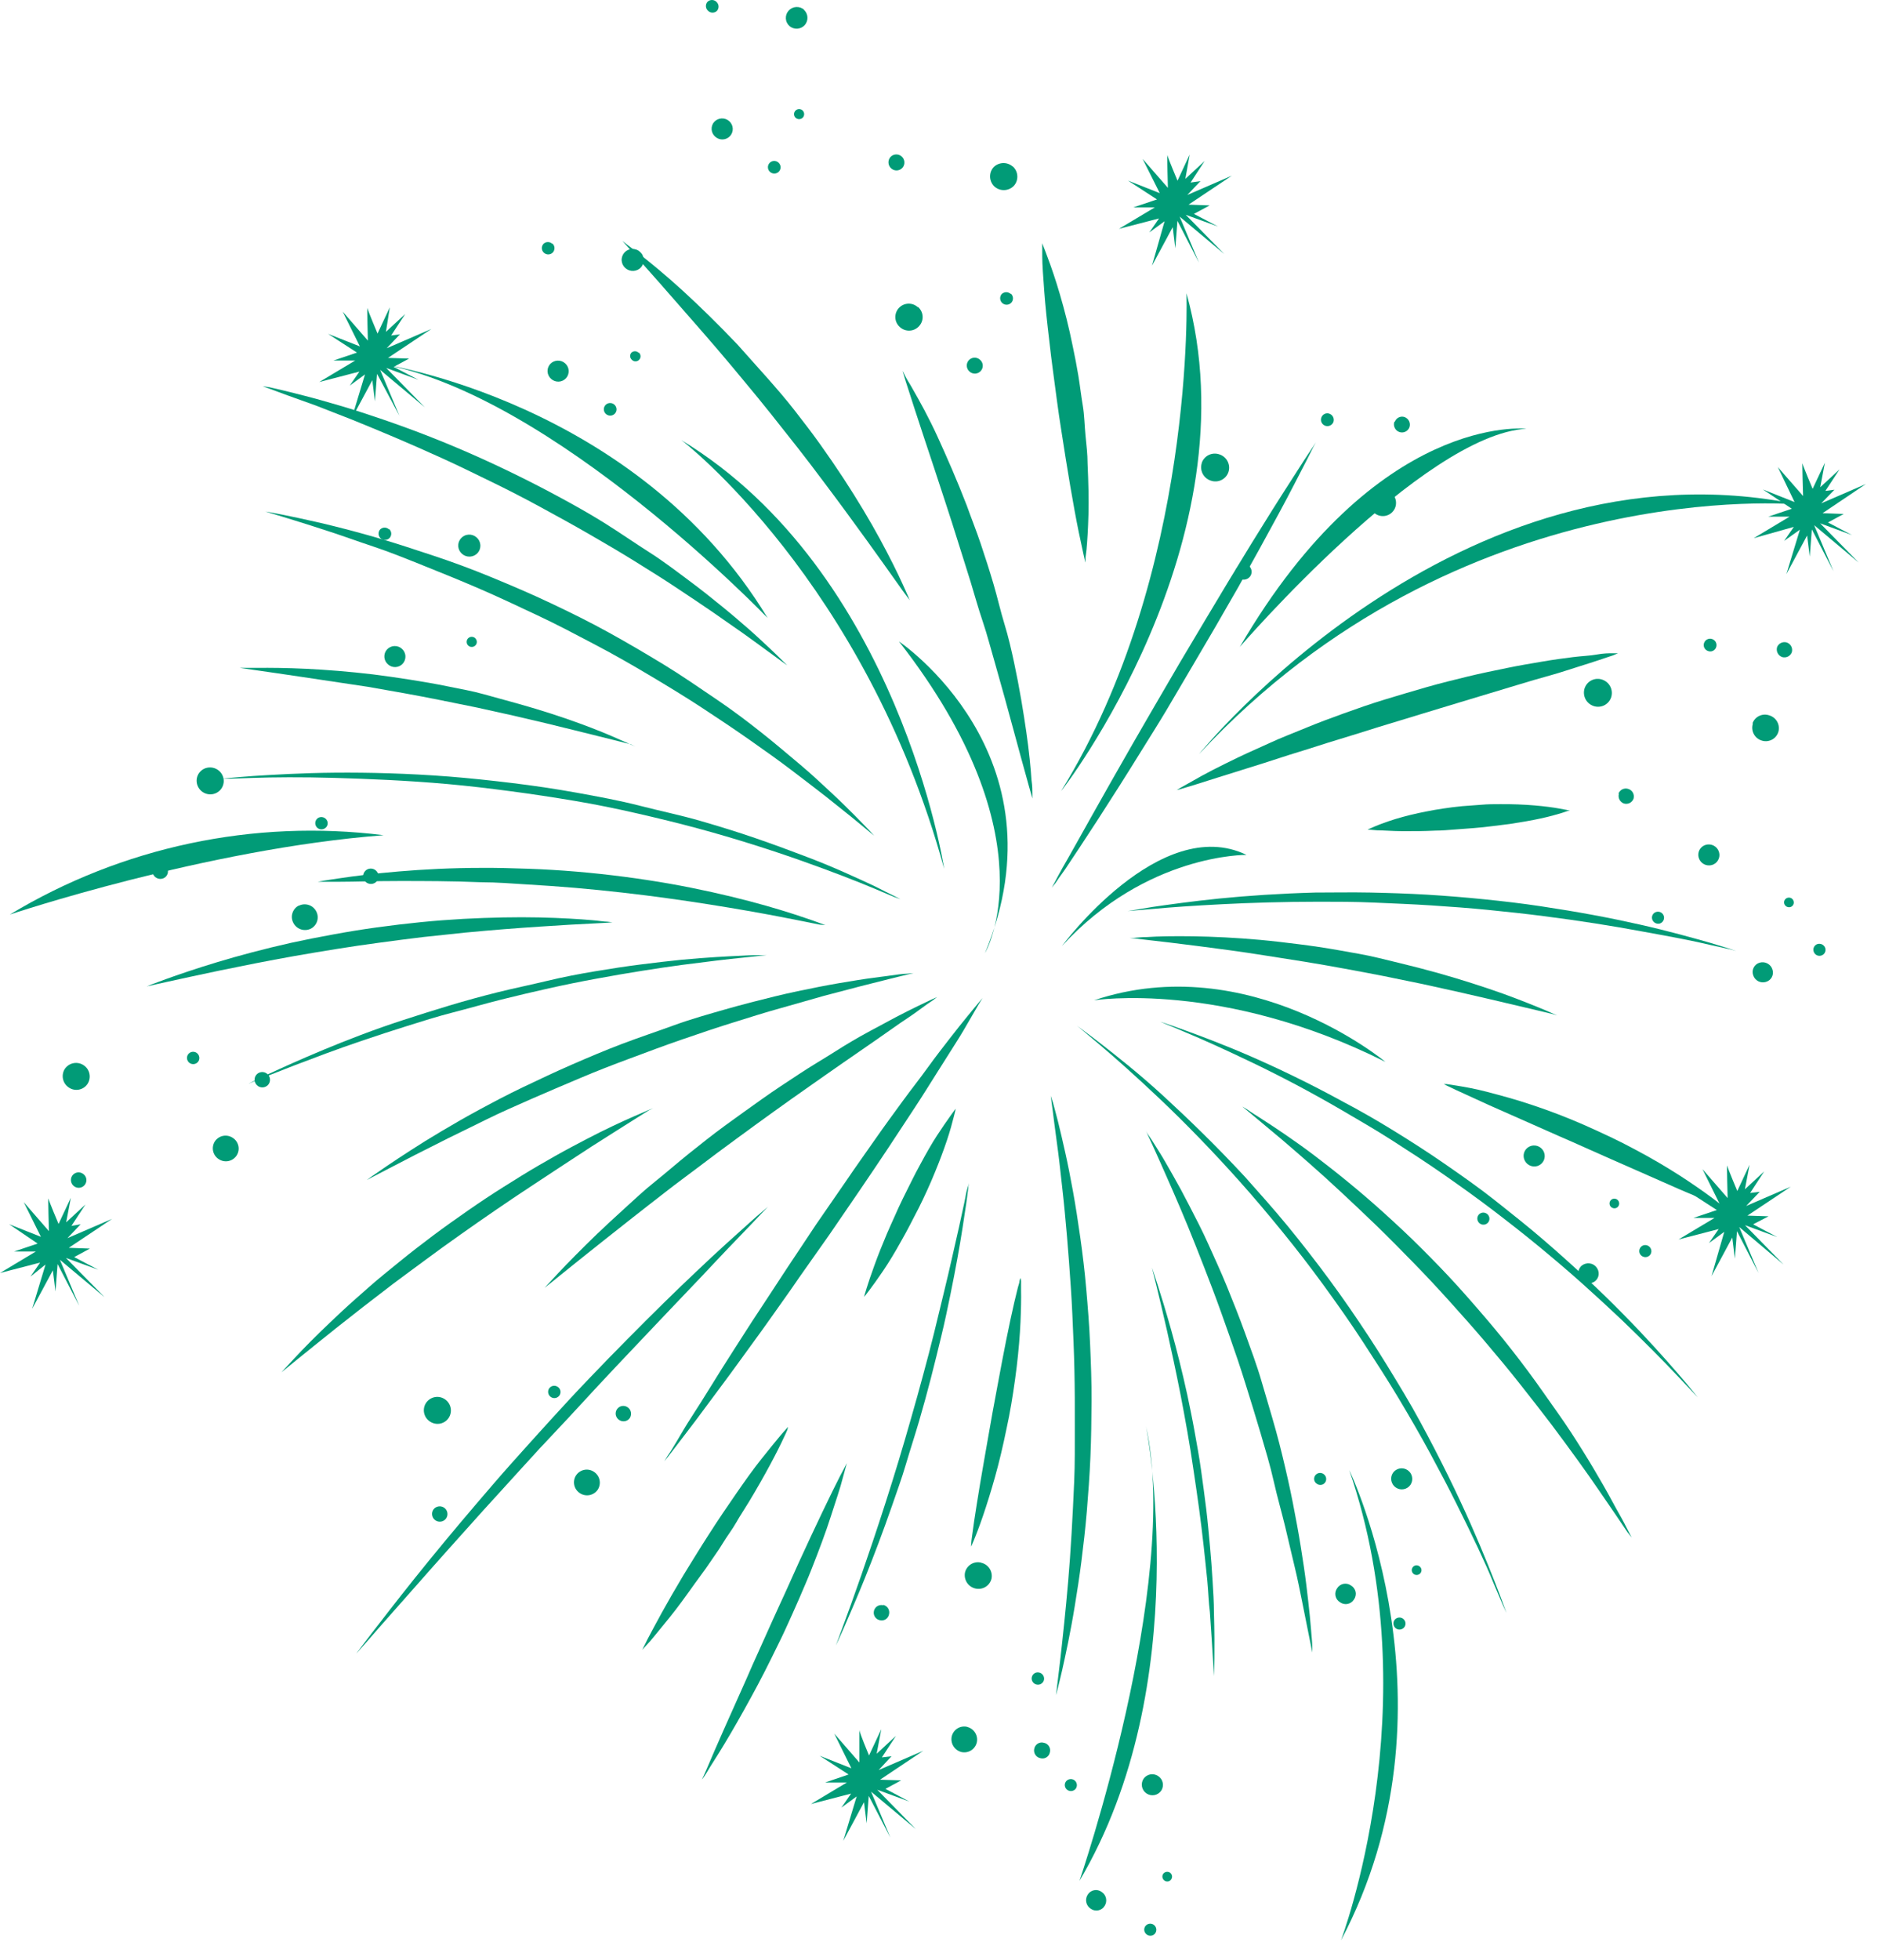<svg width="93" height="97" viewBox="0 0 93 97" fill="none" xmlns="http://www.w3.org/2000/svg">
<path d="M10.64 56.497C10.595 56.567 10.564 56.646 10.549 56.728C10.534 56.81 10.536 56.895 10.553 56.976C10.571 57.058 10.605 57.135 10.652 57.204C10.7 57.273 10.761 57.331 10.831 57.376C10.901 57.423 10.979 57.455 11.061 57.472C11.143 57.488 11.228 57.488 11.31 57.472C11.392 57.455 11.47 57.423 11.54 57.376C11.609 57.329 11.669 57.269 11.715 57.2C11.761 57.13 11.792 57.051 11.808 56.969C11.823 56.886 11.822 56.802 11.804 56.72C11.786 56.638 11.752 56.561 11.704 56.492C11.656 56.423 11.595 56.365 11.524 56.32C11.454 56.274 11.376 56.241 11.294 56.225C11.212 56.209 11.127 56.209 11.045 56.225C10.963 56.241 10.885 56.274 10.816 56.321C10.746 56.367 10.686 56.427 10.64 56.497Z" fill="#019B77"/>
<path d="M12.67 53.232C12.642 53.274 12.623 53.321 12.613 53.371C12.604 53.42 12.604 53.471 12.614 53.52C12.625 53.569 12.645 53.616 12.673 53.658C12.701 53.699 12.738 53.735 12.78 53.763C12.864 53.818 12.967 53.837 13.066 53.818C13.165 53.798 13.253 53.741 13.31 53.657C13.337 53.615 13.356 53.568 13.365 53.518C13.374 53.468 13.374 53.418 13.363 53.368C13.352 53.319 13.332 53.272 13.303 53.231C13.274 53.19 13.238 53.154 13.195 53.127C13.111 53.072 13.009 53.052 12.911 53.072C12.813 53.092 12.726 53.149 12.67 53.232Z" fill="#019B77"/>
<path d="M3.573 58.202C3.519 58.287 3.5 58.391 3.522 58.49C3.543 58.589 3.603 58.676 3.688 58.732C3.73 58.76 3.777 58.779 3.826 58.788C3.876 58.798 3.926 58.797 3.976 58.787C4.025 58.777 4.072 58.757 4.113 58.729C4.155 58.7 4.191 58.664 4.218 58.622C4.245 58.58 4.264 58.533 4.273 58.484C4.282 58.435 4.281 58.384 4.271 58.335C4.26 58.286 4.24 58.24 4.211 58.199C4.182 58.158 4.146 58.123 4.103 58.096C4.062 58.068 4.015 58.048 3.966 58.038C3.916 58.028 3.865 58.027 3.816 58.037C3.767 58.047 3.72 58.067 3.678 58.095C3.636 58.123 3.601 58.159 3.573 58.202Z" fill="#019B77"/>
<path d="M3.211 52.906C3.115 53.056 3.083 53.237 3.12 53.411C3.158 53.584 3.262 53.736 3.411 53.833C3.484 53.882 3.566 53.916 3.652 53.934C3.739 53.951 3.828 53.951 3.914 53.934C4 53.916 4.082 53.882 4.155 53.833C4.228 53.784 4.29 53.72 4.338 53.647C4.433 53.498 4.466 53.317 4.428 53.144C4.391 52.971 4.286 52.821 4.138 52.725C3.99 52.627 3.81 52.592 3.637 52.626C3.464 52.66 3.311 52.761 3.211 52.906Z" fill="#019B77"/>
<path d="M9.308 52.198C9.264 52.267 9.249 52.35 9.266 52.429C9.283 52.509 9.331 52.578 9.398 52.623C9.467 52.667 9.549 52.683 9.629 52.667C9.708 52.651 9.778 52.604 9.824 52.537C9.867 52.468 9.882 52.386 9.865 52.306C9.848 52.227 9.801 52.157 9.733 52.112C9.665 52.068 9.582 52.052 9.503 52.068C9.423 52.084 9.353 52.131 9.308 52.198Z" fill="#019B77"/>
<path d="M28.527 73.029C28.435 73.17 28.403 73.342 28.438 73.507C28.473 73.672 28.572 73.816 28.713 73.908C28.854 74.003 29.027 74.038 29.193 74.006C29.36 73.973 29.507 73.876 29.602 73.736C29.694 73.593 29.725 73.42 29.689 73.254C29.653 73.089 29.553 72.944 29.411 72.852C29.341 72.805 29.263 72.773 29.181 72.756C29.099 72.74 29.014 72.74 28.932 72.756C28.85 72.773 28.772 72.805 28.703 72.852C28.633 72.899 28.573 72.959 28.527 73.029Z" fill="#019B77"/>
<path d="M30.549 69.762C30.521 69.804 30.503 69.851 30.494 69.9C30.484 69.949 30.485 70 30.496 70.049C30.507 70.097 30.527 70.144 30.556 70.185C30.584 70.226 30.621 70.261 30.663 70.287C30.705 70.316 30.752 70.336 30.801 70.346C30.85 70.356 30.901 70.356 30.951 70.347C31 70.337 31.047 70.317 31.089 70.289C31.131 70.261 31.166 70.225 31.194 70.182C31.246 70.097 31.264 69.994 31.242 69.896C31.221 69.798 31.163 69.712 31.079 69.657C31.037 69.628 30.991 69.608 30.941 69.598C30.892 69.588 30.841 69.588 30.792 69.597C30.742 69.607 30.695 69.627 30.654 69.655C30.612 69.683 30.576 69.72 30.549 69.762Z" fill="#019B77"/>
<path d="M21.456 74.729C21.428 74.772 21.41 74.819 21.4 74.868C21.391 74.918 21.392 74.969 21.403 75.018C21.413 75.068 21.434 75.114 21.462 75.156C21.491 75.197 21.528 75.232 21.57 75.26C21.654 75.314 21.756 75.334 21.855 75.314C21.953 75.295 22.04 75.237 22.096 75.154C22.124 75.112 22.143 75.065 22.152 75.016C22.162 74.966 22.161 74.916 22.151 74.867C22.141 74.817 22.121 74.77 22.093 74.729C22.064 74.687 22.028 74.652 21.986 74.624C21.901 74.569 21.799 74.549 21.7 74.569C21.601 74.588 21.513 74.646 21.456 74.729Z" fill="#019B77"/>
<path d="M21.098 69.443C21.049 69.516 21.017 69.598 21 69.684C20.984 69.77 20.985 69.859 21.003 69.945C21.022 70.03 21.057 70.112 21.106 70.184C21.156 70.256 21.22 70.317 21.293 70.365C21.366 70.414 21.448 70.449 21.534 70.466C21.62 70.484 21.709 70.484 21.795 70.468C21.881 70.451 21.963 70.417 22.036 70.368C22.109 70.319 22.172 70.256 22.22 70.183C22.268 70.11 22.302 70.027 22.318 69.941C22.334 69.854 22.333 69.765 22.315 69.679C22.297 69.593 22.261 69.511 22.212 69.439C22.162 69.366 22.098 69.304 22.024 69.256C21.877 69.158 21.696 69.123 21.522 69.158C21.349 69.193 21.196 69.295 21.098 69.443Z" fill="#019B77"/>
<path d="M27.192 68.728C27.148 68.796 27.133 68.879 27.15 68.959C27.167 69.038 27.215 69.108 27.282 69.153C27.316 69.175 27.354 69.191 27.393 69.199C27.433 69.207 27.474 69.207 27.513 69.198C27.553 69.191 27.59 69.175 27.623 69.152C27.657 69.13 27.686 69.101 27.708 69.067C27.73 69.034 27.745 68.996 27.752 68.957C27.76 68.917 27.759 68.877 27.751 68.838C27.742 68.799 27.726 68.761 27.703 68.729C27.68 68.696 27.651 68.668 27.617 68.647C27.584 68.624 27.546 68.608 27.507 68.6C27.468 68.592 27.427 68.591 27.387 68.599C27.348 68.607 27.31 68.622 27.277 68.644C27.243 68.666 27.214 68.695 27.192 68.728Z" fill="#019B77"/>
<path d="M47.894 85.476C47.812 85.457 47.728 85.454 47.645 85.468C47.563 85.481 47.483 85.511 47.412 85.556C47.341 85.6 47.28 85.658 47.231 85.727C47.183 85.795 47.148 85.872 47.13 85.954C47.095 86.119 47.125 86.291 47.214 86.434C47.303 86.578 47.444 86.681 47.607 86.723C47.689 86.742 47.773 86.745 47.856 86.731C47.939 86.717 48.018 86.687 48.089 86.643C48.16 86.599 48.221 86.541 48.27 86.472C48.319 86.404 48.353 86.327 48.372 86.245C48.408 86.081 48.378 85.909 48.289 85.766C48.199 85.623 48.058 85.52 47.894 85.481V85.476Z" fill="#019B77"/>
<path d="M51.698 86.267C51.648 86.252 51.595 86.247 51.544 86.253C51.492 86.26 51.442 86.276 51.397 86.303C51.352 86.329 51.313 86.365 51.283 86.407C51.252 86.45 51.231 86.498 51.22 86.549C51.206 86.599 51.203 86.652 51.211 86.704C51.218 86.755 51.236 86.805 51.264 86.85C51.291 86.894 51.327 86.933 51.369 86.963C51.412 86.994 51.46 87.015 51.511 87.026C51.561 87.042 51.614 87.047 51.666 87.041C51.718 87.035 51.768 87.019 51.813 86.992C51.858 86.965 51.897 86.93 51.928 86.887C51.958 86.844 51.979 86.796 51.989 86.744C52.003 86.694 52.007 86.642 52 86.59C51.993 86.538 51.976 86.488 51.949 86.444C51.922 86.399 51.886 86.36 51.844 86.329C51.802 86.299 51.754 86.278 51.703 86.267H51.698Z" fill="#019B77"/>
<path d="M43.731 79.458C43.682 79.446 43.632 79.444 43.583 79.452C43.533 79.46 43.486 79.478 43.443 79.505C43.401 79.531 43.364 79.566 43.336 79.608C43.307 79.649 43.288 79.695 43.277 79.745C43.266 79.793 43.265 79.844 43.273 79.894C43.282 79.943 43.3 79.99 43.328 80.033C43.355 80.075 43.39 80.111 43.431 80.14C43.473 80.168 43.52 80.188 43.569 80.198C43.617 80.211 43.668 80.214 43.717 80.206C43.767 80.199 43.814 80.181 43.856 80.155C43.899 80.129 43.935 80.094 43.964 80.053C43.993 80.012 44.013 79.966 44.023 79.916C44.037 79.866 44.041 79.813 44.033 79.761C44.026 79.709 44.008 79.659 43.981 79.614C43.954 79.569 43.917 79.531 43.874 79.5C43.831 79.47 43.783 79.449 43.731 79.439V79.458Z" fill="#019B77"/>
<path d="M48.587 77.348C48.418 77.306 48.239 77.332 48.09 77.422C47.941 77.511 47.833 77.657 47.79 77.826C47.752 77.999 47.785 78.18 47.879 78.33C47.974 78.48 48.123 78.587 48.296 78.628C48.466 78.67 48.645 78.644 48.796 78.554C48.946 78.465 49.055 78.32 49.099 78.15C49.136 77.977 49.103 77.796 49.007 77.646C48.911 77.497 48.761 77.391 48.587 77.353V77.348Z" fill="#019B77"/>
<path d="M51.465 82.79C51.426 82.78 51.385 82.778 51.345 82.784C51.306 82.789 51.267 82.803 51.233 82.824C51.199 82.845 51.169 82.873 51.146 82.905C51.122 82.938 51.106 82.975 51.097 83.014C51.087 83.054 51.086 83.095 51.093 83.135C51.1 83.175 51.115 83.213 51.137 83.247C51.158 83.281 51.187 83.311 51.22 83.334C51.253 83.357 51.291 83.373 51.331 83.382C51.37 83.391 51.411 83.392 51.45 83.386C51.49 83.379 51.528 83.365 51.562 83.344C51.596 83.322 51.626 83.295 51.65 83.262C51.673 83.229 51.69 83.192 51.699 83.153C51.714 83.073 51.699 82.991 51.655 82.924C51.611 82.856 51.543 82.808 51.465 82.79Z" fill="#019B77"/>
<path d="M54.557 93.65C54.504 93.61 54.443 93.582 54.378 93.567C54.314 93.552 54.247 93.551 54.181 93.564C54.116 93.576 54.054 93.602 54 93.64C53.945 93.678 53.899 93.727 53.865 93.783C53.792 93.894 53.767 94.029 53.793 94.159C53.82 94.289 53.897 94.403 54.008 94.476C54.061 94.516 54.122 94.544 54.187 94.558C54.252 94.573 54.319 94.574 54.384 94.562C54.449 94.549 54.511 94.523 54.565 94.485C54.62 94.448 54.666 94.399 54.701 94.342C54.773 94.231 54.799 94.096 54.772 93.966C54.745 93.837 54.668 93.723 54.557 93.65Z" fill="#019B77"/>
<path d="M57.127 95.27C57.061 95.226 56.98 95.21 56.903 95.225C56.825 95.241 56.756 95.286 56.711 95.352C56.69 95.384 56.675 95.421 56.668 95.459C56.661 95.497 56.661 95.537 56.669 95.575C56.677 95.613 56.692 95.649 56.715 95.681C56.736 95.713 56.765 95.741 56.797 95.762C56.83 95.785 56.866 95.801 56.904 95.809C56.943 95.818 56.983 95.818 57.021 95.811C57.06 95.804 57.097 95.789 57.13 95.768C57.163 95.746 57.191 95.719 57.213 95.686C57.257 95.619 57.272 95.538 57.256 95.46C57.24 95.382 57.193 95.314 57.127 95.27Z" fill="#019B77"/>
<path d="M53.194 88.112C53.127 88.069 53.047 88.052 52.969 88.068C52.891 88.083 52.822 88.128 52.778 88.194C52.756 88.226 52.742 88.263 52.734 88.301C52.727 88.339 52.727 88.379 52.736 88.417C52.743 88.455 52.759 88.491 52.781 88.524C52.803 88.556 52.831 88.583 52.864 88.605C52.929 88.649 53.01 88.666 53.087 88.651C53.165 88.637 53.234 88.593 53.279 88.528C53.323 88.462 53.338 88.38 53.322 88.302C53.306 88.225 53.26 88.156 53.194 88.112Z" fill="#019B77"/>
<path d="M57.353 87.913C57.296 87.874 57.232 87.847 57.165 87.833C57.098 87.819 57.028 87.818 56.961 87.831C56.893 87.844 56.829 87.87 56.772 87.908C56.714 87.946 56.665 87.994 56.627 88.051C56.552 88.167 56.526 88.307 56.553 88.442C56.581 88.577 56.66 88.696 56.775 88.773C56.832 88.812 56.896 88.839 56.964 88.853C57.031 88.867 57.101 88.868 57.169 88.855C57.237 88.842 57.302 88.816 57.359 88.778C57.417 88.74 57.467 88.691 57.506 88.634C57.543 88.577 57.569 88.513 57.581 88.445C57.594 88.378 57.593 88.309 57.579 88.242C57.565 88.175 57.538 88.111 57.499 88.055C57.46 87.998 57.41 87.95 57.353 87.913Z" fill="#019B77"/>
<path d="M57.936 92.691C57.882 92.657 57.818 92.645 57.756 92.656C57.694 92.668 57.639 92.703 57.601 92.754C57.566 92.807 57.554 92.872 57.566 92.934C57.579 92.997 57.615 93.052 57.668 93.088C57.694 93.106 57.724 93.12 57.755 93.126C57.786 93.133 57.818 93.133 57.85 93.127C57.881 93.121 57.911 93.108 57.937 93.09C57.963 93.072 57.986 93.048 58.002 93.021C58.037 92.968 58.049 92.904 58.037 92.843C58.024 92.781 57.988 92.727 57.936 92.691Z" fill="#019B77"/>
<path d="M66.908 78.484C66.855 78.444 66.794 78.416 66.729 78.401C66.665 78.387 66.597 78.385 66.532 78.398C66.467 78.411 66.405 78.437 66.351 78.475C66.296 78.512 66.25 78.561 66.215 78.618C66.177 78.671 66.15 78.732 66.136 78.796C66.122 78.861 66.121 78.927 66.134 78.992C66.147 79.057 66.174 79.118 66.211 79.172C66.249 79.226 66.298 79.271 66.354 79.306C66.407 79.346 66.468 79.374 66.532 79.389C66.597 79.404 66.664 79.406 66.729 79.394C66.794 79.382 66.856 79.356 66.91 79.319C66.965 79.281 67.012 79.233 67.047 79.177C67.086 79.123 67.114 79.062 67.128 78.997C67.143 78.932 67.144 78.865 67.13 78.8C67.118 78.734 67.091 78.673 67.053 78.618C67.014 78.564 66.965 78.518 66.908 78.484Z" fill="#019B77"/>
<path d="M69.467 80.115C69.401 80.072 69.32 80.056 69.243 80.072C69.165 80.087 69.097 80.131 69.051 80.196C69.008 80.263 68.992 80.344 69.009 80.421C69.025 80.499 69.071 80.568 69.137 80.612C69.203 80.656 69.284 80.672 69.362 80.656C69.44 80.641 69.508 80.596 69.553 80.53C69.596 80.464 69.612 80.383 69.596 80.305C69.58 80.227 69.533 80.159 69.467 80.115Z" fill="#019B77"/>
<path d="M65.539 72.96C65.475 72.916 65.395 72.899 65.318 72.913C65.241 72.927 65.173 72.972 65.128 73.036C65.106 73.068 65.09 73.105 65.082 73.144C65.074 73.182 65.074 73.222 65.082 73.26C65.09 73.299 65.106 73.335 65.129 73.368C65.151 73.4 65.181 73.427 65.214 73.447C65.246 73.47 65.282 73.486 65.32 73.495C65.357 73.503 65.397 73.504 65.435 73.498C65.473 73.491 65.51 73.477 65.543 73.456C65.575 73.435 65.603 73.407 65.625 73.375C65.669 73.309 65.684 73.228 65.668 73.15C65.652 73.072 65.606 73.004 65.539 72.96Z" fill="#019B77"/>
<path d="M69.704 72.769C69.589 72.692 69.448 72.663 69.312 72.689C69.176 72.715 69.056 72.793 68.978 72.907C68.901 73.023 68.874 73.165 68.902 73.301C68.93 73.437 69.01 73.557 69.126 73.634C69.183 73.672 69.247 73.699 69.314 73.713C69.382 73.727 69.451 73.727 69.519 73.713C69.586 73.7 69.65 73.674 69.708 73.635C69.765 73.597 69.814 73.548 69.852 73.49C69.927 73.375 69.953 73.234 69.925 73.099C69.898 72.964 69.818 72.846 69.704 72.769Z" fill="#019B77"/>
<path d="M70.282 77.523C70.256 77.505 70.228 77.493 70.197 77.486C70.166 77.479 70.135 77.479 70.104 77.485C70.073 77.49 70.044 77.502 70.018 77.52C69.992 77.537 69.97 77.559 69.952 77.585C69.934 77.612 69.922 77.641 69.916 77.672C69.909 77.703 69.909 77.736 69.916 77.767C69.922 77.798 69.934 77.827 69.952 77.854C69.97 77.88 69.993 77.902 70.019 77.92C70.073 77.955 70.138 77.967 70.2 77.955C70.263 77.942 70.318 77.906 70.354 77.853C70.371 77.827 70.383 77.797 70.389 77.766C70.395 77.735 70.395 77.704 70.388 77.673C70.381 77.642 70.368 77.613 70.35 77.587C70.332 77.562 70.309 77.54 70.282 77.523Z" fill="#019B77"/>
<path d="M78.518 62.551C78.454 62.567 78.393 62.597 78.341 62.638C78.288 62.678 78.245 62.73 78.214 62.788C78.182 62.846 78.163 62.911 78.158 62.977C78.153 63.043 78.162 63.109 78.183 63.172C78.223 63.299 78.311 63.405 78.428 63.467C78.545 63.53 78.682 63.544 78.809 63.507C78.873 63.49 78.933 63.461 78.985 63.421C79.037 63.38 79.08 63.329 79.111 63.272C79.143 63.214 79.162 63.15 79.167 63.084C79.173 63.019 79.165 62.953 79.144 62.89C79.104 62.764 79.016 62.657 78.9 62.594C78.783 62.531 78.646 62.515 78.518 62.551Z" fill="#019B77"/>
<path d="M81.39 61.64C81.314 61.664 81.251 61.716 81.213 61.785C81.175 61.855 81.167 61.937 81.189 62.013C81.214 62.089 81.267 62.153 81.337 62.19C81.408 62.228 81.49 62.236 81.567 62.214C81.605 62.203 81.64 62.184 81.67 62.16C81.701 62.135 81.726 62.104 81.744 62.069C81.763 62.034 81.774 61.996 81.777 61.957C81.78 61.918 81.775 61.878 81.763 61.841C81.738 61.766 81.686 61.703 81.617 61.666C81.547 61.629 81.466 61.619 81.39 61.64Z" fill="#019B77"/>
<path d="M73.367 60.035C73.33 60.046 73.296 60.065 73.265 60.089C73.235 60.114 73.21 60.144 73.192 60.178C73.174 60.212 73.163 60.25 73.159 60.289C73.156 60.327 73.16 60.366 73.171 60.403C73.194 60.48 73.246 60.545 73.315 60.583C73.385 60.622 73.468 60.631 73.544 60.609C73.582 60.598 73.617 60.579 73.648 60.555C73.679 60.53 73.704 60.499 73.723 60.465C73.742 60.43 73.753 60.392 73.757 60.353C73.761 60.313 73.757 60.274 73.745 60.236C73.721 60.16 73.668 60.096 73.597 60.059C73.526 60.021 73.444 60.013 73.367 60.035Z" fill="#019B77"/>
<path d="M75.822 56.72C75.756 56.739 75.695 56.771 75.642 56.813C75.588 56.856 75.544 56.909 75.511 56.969C75.479 57.029 75.459 57.095 75.452 57.163C75.446 57.231 75.453 57.3 75.473 57.365C75.514 57.498 75.606 57.61 75.728 57.676C75.851 57.742 75.994 57.758 76.128 57.719C76.193 57.699 76.254 57.667 76.307 57.623C76.36 57.58 76.404 57.526 76.436 57.466C76.468 57.406 76.488 57.339 76.494 57.271C76.5 57.203 76.493 57.134 76.472 57.069C76.431 56.937 76.34 56.827 76.218 56.762C76.097 56.697 75.954 56.682 75.822 56.72Z" fill="#019B77"/>
<path d="M79.872 59.342C79.812 59.361 79.762 59.403 79.733 59.458C79.703 59.513 79.697 59.578 79.715 59.638C79.733 59.7 79.775 59.751 79.832 59.781C79.888 59.812 79.954 59.819 80.016 59.801C80.076 59.782 80.126 59.741 80.155 59.685C80.185 59.63 80.191 59.565 80.173 59.505C80.165 59.474 80.15 59.445 80.13 59.421C80.11 59.396 80.085 59.375 80.057 59.36C80.029 59.345 79.998 59.336 79.966 59.333C79.935 59.329 79.903 59.333 79.872 59.342Z" fill="#019B77"/>
<path d="M87.147 47.649C87.083 47.666 87.023 47.696 86.971 47.737C86.919 47.778 86.877 47.829 86.846 47.888C86.815 47.946 86.796 48.01 86.791 48.076C86.786 48.142 86.795 48.208 86.817 48.27C86.857 48.397 86.945 48.503 87.062 48.566C87.179 48.628 87.316 48.642 87.443 48.605C87.506 48.588 87.566 48.558 87.617 48.518C87.668 48.477 87.711 48.426 87.742 48.368C87.773 48.311 87.791 48.247 87.797 48.182C87.802 48.116 87.794 48.051 87.772 47.989C87.733 47.862 87.645 47.755 87.528 47.692C87.412 47.629 87.275 47.614 87.147 47.649Z" fill="#019B77"/>
<path d="M90.01 46.727C89.972 46.738 89.937 46.756 89.907 46.781C89.876 46.806 89.851 46.837 89.833 46.872C89.814 46.907 89.803 46.945 89.8 46.984C89.797 47.023 89.802 47.062 89.814 47.1C89.838 47.176 89.89 47.239 89.959 47.277C90.029 47.314 90.111 47.323 90.187 47.3C90.225 47.289 90.26 47.271 90.291 47.246C90.322 47.222 90.347 47.191 90.366 47.156C90.384 47.122 90.396 47.084 90.4 47.044C90.403 47.005 90.399 46.965 90.388 46.928C90.362 46.852 90.309 46.79 90.239 46.752C90.169 46.715 90.087 46.706 90.01 46.727Z" fill="#019B77"/>
<path d="M82.02 45.139C81.982 45.15 81.947 45.168 81.916 45.192C81.885 45.216 81.86 45.246 81.841 45.281C81.823 45.315 81.811 45.353 81.807 45.392C81.803 45.431 81.807 45.47 81.819 45.507C81.843 45.584 81.896 45.648 81.966 45.686C82.037 45.724 82.119 45.734 82.197 45.713C82.271 45.689 82.334 45.636 82.37 45.566C82.407 45.497 82.415 45.416 82.392 45.34C82.369 45.264 82.317 45.201 82.247 45.163C82.177 45.126 82.096 45.117 82.02 45.139Z" fill="#019B77"/>
<path d="M84.472 41.818C84.406 41.837 84.345 41.869 84.291 41.911C84.238 41.954 84.194 42.007 84.161 42.067C84.129 42.127 84.108 42.193 84.102 42.261C84.095 42.33 84.103 42.398 84.123 42.463C84.164 42.596 84.255 42.708 84.378 42.774C84.5 42.84 84.644 42.856 84.778 42.817C84.843 42.798 84.904 42.766 84.957 42.723C85.01 42.68 85.054 42.627 85.086 42.567C85.119 42.507 85.139 42.441 85.146 42.374C85.153 42.306 85.146 42.237 85.126 42.172C85.085 42.039 84.994 41.927 84.871 41.861C84.749 41.795 84.605 41.78 84.472 41.818Z" fill="#019B77"/>
<path d="M88.518 44.441C88.488 44.449 88.46 44.464 88.436 44.484C88.411 44.503 88.391 44.528 88.376 44.555C88.362 44.583 88.353 44.613 88.35 44.644C88.347 44.675 88.351 44.707 88.36 44.737C88.38 44.797 88.422 44.848 88.478 44.878C88.534 44.908 88.6 44.916 88.661 44.899C88.691 44.89 88.719 44.876 88.743 44.856C88.768 44.836 88.788 44.812 88.802 44.784C88.817 44.757 88.826 44.726 88.829 44.695C88.832 44.664 88.828 44.633 88.819 44.603C88.81 44.572 88.795 44.544 88.775 44.519C88.755 44.494 88.731 44.473 88.703 44.458C88.674 44.443 88.644 44.434 88.612 44.431C88.58 44.428 88.548 44.431 88.518 44.441Z" fill="#019B77"/>
<path d="M86.807 35.809C86.75 35.975 86.762 36.156 86.839 36.314C86.916 36.471 87.052 36.592 87.218 36.649C87.299 36.679 87.385 36.692 87.471 36.688C87.558 36.684 87.642 36.663 87.721 36.626C87.799 36.59 87.869 36.538 87.927 36.473C87.985 36.409 88.029 36.334 88.058 36.253C88.086 36.169 88.096 36.081 88.089 35.993C88.082 35.905 88.058 35.82 88.017 35.741C87.977 35.663 87.921 35.594 87.853 35.537C87.786 35.481 87.708 35.438 87.624 35.412C87.542 35.383 87.456 35.369 87.37 35.373C87.284 35.377 87.199 35.398 87.121 35.435C87.042 35.472 86.972 35.524 86.914 35.588C86.856 35.652 86.812 35.727 86.783 35.809H86.807Z" fill="#019B77"/>
<path d="M88.007 32.019C87.974 32.119 87.981 32.228 88.027 32.323C88.074 32.418 88.156 32.49 88.256 32.525C88.351 32.553 88.454 32.543 88.543 32.498C88.632 32.453 88.7 32.375 88.733 32.282C88.76 32.186 88.75 32.084 88.705 31.995C88.659 31.907 88.583 31.838 88.49 31.804C88.397 31.774 88.296 31.779 88.207 31.819C88.118 31.859 88.047 31.93 88.007 32.019Z" fill="#019B77"/>
<path d="M80.169 39.294C80.141 39.39 80.152 39.493 80.198 39.582C80.244 39.671 80.323 39.739 80.417 39.772C80.512 39.801 80.615 39.792 80.704 39.748C80.793 39.703 80.861 39.626 80.895 39.533C80.922 39.436 80.912 39.333 80.866 39.244C80.82 39.155 80.741 39.088 80.647 39.055C80.598 39.037 80.546 39.029 80.495 39.031C80.443 39.033 80.392 39.046 80.345 39.068C80.298 39.09 80.257 39.122 80.222 39.161C80.188 39.199 80.162 39.245 80.145 39.294H80.169Z" fill="#019B77"/>
<path d="M78.473 34.063C78.415 34.237 78.428 34.427 78.508 34.591C78.589 34.756 78.731 34.882 78.903 34.943C78.988 34.974 79.079 34.987 79.169 34.983C79.259 34.979 79.348 34.957 79.43 34.919C79.511 34.88 79.585 34.825 79.645 34.758C79.706 34.691 79.752 34.612 79.782 34.527C79.842 34.353 79.83 34.162 79.749 33.996C79.669 33.831 79.526 33.704 79.352 33.643C79.267 33.612 79.177 33.599 79.086 33.603C78.995 33.607 78.906 33.63 78.825 33.669C78.743 33.708 78.67 33.763 78.609 33.831C78.549 33.899 78.503 33.978 78.473 34.063Z" fill="#019B77"/>
<path d="M84.388 31.824C84.373 31.863 84.367 31.905 84.369 31.946C84.371 31.988 84.382 32.029 84.4 32.066C84.419 32.103 84.444 32.137 84.476 32.164C84.507 32.191 84.544 32.212 84.583 32.225C84.622 32.24 84.664 32.247 84.705 32.245C84.747 32.244 84.788 32.234 84.825 32.216C84.863 32.198 84.896 32.173 84.924 32.142C84.951 32.11 84.972 32.074 84.985 32.034C84.998 31.995 85.004 31.953 85.001 31.912C84.999 31.87 84.988 31.83 84.97 31.793C84.952 31.755 84.926 31.722 84.895 31.695C84.864 31.667 84.828 31.646 84.789 31.633C84.71 31.605 84.624 31.61 84.549 31.645C84.474 31.681 84.416 31.745 84.388 31.824Z" fill="#019B77"/>
<path d="M67.846 24.666C67.791 24.832 67.803 25.013 67.88 25.17C67.957 25.327 68.092 25.448 68.257 25.507C68.338 25.536 68.425 25.549 68.512 25.545C68.598 25.541 68.683 25.519 68.761 25.482C68.84 25.445 68.91 25.392 68.967 25.327C69.025 25.263 69.07 25.187 69.098 25.105C69.154 24.94 69.142 24.759 69.065 24.602C68.988 24.446 68.852 24.326 68.687 24.269C68.606 24.239 68.519 24.225 68.433 24.229C68.346 24.233 68.261 24.254 68.183 24.291C68.105 24.328 68.034 24.38 67.977 24.444C67.919 24.509 67.874 24.584 67.846 24.666Z" fill="#019B77"/>
<path d="M69.049 20.876C69.016 20.976 69.022 21.084 69.068 21.179C69.113 21.274 69.194 21.347 69.293 21.383C69.392 21.418 69.501 21.413 69.596 21.368C69.691 21.323 69.764 21.242 69.799 21.144C69.832 21.044 69.824 20.936 69.777 20.842C69.731 20.749 69.65 20.677 69.551 20.642C69.457 20.611 69.354 20.619 69.265 20.662C69.176 20.706 69.107 20.783 69.073 20.876H69.049Z" fill="#019B77"/>
<path d="M61.21 28.141C61.19 28.192 61.18 28.247 61.182 28.301C61.183 28.356 61.196 28.41 61.219 28.46C61.243 28.51 61.276 28.554 61.317 28.59C61.358 28.627 61.407 28.654 61.459 28.671C61.557 28.705 61.664 28.699 61.758 28.654C61.852 28.61 61.925 28.53 61.96 28.432C61.994 28.332 61.987 28.223 61.94 28.128C61.894 28.033 61.812 27.961 61.712 27.926C61.617 27.898 61.515 27.907 61.426 27.951C61.337 27.996 61.269 28.072 61.234 28.165L61.21 28.141Z" fill="#019B77"/>
<path d="M59.517 22.909C59.488 22.996 59.476 23.087 59.482 23.178C59.488 23.269 59.512 23.357 59.552 23.439C59.593 23.521 59.649 23.594 59.717 23.654C59.786 23.713 59.866 23.759 59.952 23.788C60.037 23.819 60.127 23.833 60.218 23.829C60.308 23.825 60.397 23.803 60.478 23.764C60.56 23.726 60.633 23.671 60.694 23.604C60.755 23.537 60.801 23.458 60.831 23.373C60.86 23.286 60.872 23.195 60.866 23.104C60.859 23.012 60.835 22.924 60.794 22.842C60.753 22.76 60.697 22.687 60.628 22.628C60.558 22.568 60.478 22.522 60.392 22.494C60.306 22.463 60.216 22.449 60.126 22.453C60.035 22.457 59.947 22.479 59.865 22.518C59.783 22.556 59.71 22.611 59.65 22.678C59.589 22.745 59.542 22.824 59.512 22.909H59.517Z" fill="#019B77"/>
<path d="M65.432 20.674C65.418 20.713 65.412 20.754 65.415 20.796C65.418 20.837 65.428 20.878 65.446 20.915C65.465 20.952 65.49 20.985 65.521 21.013C65.552 21.041 65.588 21.061 65.628 21.075C65.707 21.103 65.794 21.098 65.87 21.062C65.946 21.027 66.005 20.963 66.034 20.884C66.06 20.803 66.053 20.716 66.016 20.64C65.978 20.564 65.913 20.506 65.833 20.478C65.794 20.463 65.752 20.457 65.711 20.459C65.669 20.462 65.628 20.472 65.591 20.491C65.553 20.509 65.52 20.535 65.493 20.566C65.465 20.597 65.445 20.634 65.432 20.674Z" fill="#019B77"/>
<path d="M45.454 15.209C45.389 15.148 45.312 15.101 45.228 15.07C45.144 15.04 45.054 15.027 44.965 15.032C44.876 15.037 44.789 15.059 44.708 15.099C44.628 15.138 44.557 15.194 44.498 15.261C44.385 15.393 44.327 15.564 44.339 15.738C44.35 15.911 44.43 16.073 44.561 16.188C44.626 16.249 44.703 16.296 44.787 16.326C44.87 16.356 44.959 16.37 45.048 16.365C45.138 16.361 45.225 16.339 45.305 16.3C45.385 16.261 45.457 16.207 45.516 16.14C45.577 16.074 45.623 15.997 45.653 15.912C45.683 15.827 45.695 15.738 45.688 15.648C45.682 15.559 45.658 15.472 45.617 15.392C45.575 15.312 45.519 15.242 45.449 15.185L45.454 15.209Z" fill="#019B77"/>
<path d="M48.531 17.808C48.492 17.772 48.447 17.745 48.398 17.727C48.349 17.709 48.297 17.702 48.245 17.704C48.193 17.707 48.142 17.72 48.095 17.743C48.048 17.765 48.006 17.797 47.972 17.836C47.938 17.875 47.912 17.92 47.895 17.969C47.879 18.018 47.872 18.07 47.876 18.121C47.879 18.173 47.893 18.223 47.916 18.269C47.939 18.315 47.971 18.357 48.01 18.39C48.048 18.426 48.093 18.453 48.142 18.471C48.191 18.488 48.243 18.496 48.295 18.494C48.347 18.491 48.398 18.478 48.446 18.455C48.492 18.433 48.534 18.401 48.569 18.362C48.603 18.323 48.63 18.278 48.647 18.229C48.664 18.18 48.671 18.128 48.667 18.076C48.663 18.025 48.65 17.974 48.626 17.928C48.603 17.882 48.57 17.841 48.531 17.808Z" fill="#019B77"/>
<path d="M44.652 7.746C44.574 7.676 44.471 7.639 44.366 7.645C44.261 7.65 44.163 7.697 44.093 7.775C44.025 7.854 43.991 7.957 43.998 8.062C44.005 8.166 44.053 8.264 44.131 8.334C44.169 8.369 44.214 8.396 44.263 8.414C44.312 8.432 44.364 8.439 44.416 8.437C44.468 8.434 44.519 8.421 44.566 8.398C44.613 8.376 44.655 8.344 44.69 8.305C44.759 8.226 44.794 8.122 44.786 8.018C44.779 7.913 44.731 7.815 44.652 7.746Z" fill="#019B77"/>
<path d="M50.147 8.241C50.012 8.124 49.838 8.064 49.66 8.073C49.482 8.082 49.314 8.159 49.192 8.288C49.076 8.425 49.019 8.601 49.031 8.78C49.044 8.958 49.125 9.125 49.258 9.244C49.394 9.36 49.569 9.419 49.747 9.409C49.925 9.399 50.092 9.321 50.214 9.191C50.331 9.056 50.39 8.88 50.378 8.701C50.367 8.522 50.285 8.355 50.152 8.236L50.147 8.241Z" fill="#019B77"/>
<path d="M50.056 14.554C49.996 14.495 49.915 14.462 49.831 14.462C49.747 14.462 49.666 14.495 49.606 14.554C49.551 14.618 49.523 14.7 49.529 14.784C49.534 14.868 49.572 14.947 49.635 15.003C49.698 15.059 49.781 15.088 49.865 15.083C49.949 15.079 50.028 15.041 50.084 14.979C50.14 14.916 50.168 14.833 50.162 14.749C50.157 14.665 50.118 14.586 50.056 14.53V14.554Z" fill="#019B77"/>
<path d="M36.109 5.995C36.005 5.903 35.87 5.856 35.731 5.863C35.593 5.87 35.463 5.931 35.369 6.033C35.323 6.084 35.288 6.144 35.266 6.209C35.244 6.275 35.236 6.343 35.24 6.412C35.245 6.48 35.264 6.547 35.295 6.609C35.326 6.67 35.369 6.724 35.421 6.769C35.472 6.814 35.532 6.85 35.596 6.873C35.66 6.896 35.729 6.906 35.797 6.902C35.865 6.898 35.932 6.881 35.994 6.852C36.056 6.823 36.111 6.781 36.157 6.73C36.202 6.679 36.237 6.619 36.259 6.554C36.281 6.49 36.29 6.421 36.286 6.353C36.282 6.284 36.264 6.218 36.233 6.156C36.203 6.095 36.161 6.04 36.109 5.995Z" fill="#019B77"/>
<path d="M38.549 8.047C38.487 7.991 38.405 7.963 38.322 7.967C38.239 7.972 38.16 8.009 38.105 8.071C38.078 8.102 38.057 8.137 38.044 8.176C38.03 8.215 38.025 8.256 38.028 8.297C38.03 8.337 38.041 8.377 38.059 8.414C38.077 8.451 38.102 8.483 38.133 8.51C38.196 8.566 38.277 8.595 38.36 8.59C38.444 8.586 38.522 8.548 38.578 8.487C38.605 8.456 38.625 8.42 38.639 8.381C38.652 8.343 38.657 8.302 38.655 8.261C38.652 8.22 38.641 8.18 38.623 8.143C38.605 8.107 38.58 8.074 38.549 8.047Z" fill="#019B77"/>
<path d="M35.479 0.09C35.419 0.032 35.34 0 35.257 0C35.174 0 35.094 0.032 35.035 0.09C34.98 0.152 34.952 0.234 34.957 0.318C34.963 0.401 35.001 0.479 35.063 0.534C35.123 0.593 35.202 0.626 35.286 0.626C35.369 0.626 35.449 0.593 35.508 0.534C35.561 0.471 35.588 0.39 35.583 0.308C35.578 0.226 35.54 0.149 35.479 0.094V0.09Z" fill="#019B77"/>
<path d="M39.826 0.485C39.717 0.388 39.575 0.339 39.43 0.347C39.285 0.355 39.149 0.42 39.052 0.528C39.004 0.582 38.967 0.644 38.944 0.712C38.921 0.78 38.911 0.852 38.916 0.924C38.921 0.995 38.94 1.065 38.973 1.129C39.005 1.193 39.05 1.251 39.104 1.297C39.212 1.385 39.349 1.429 39.487 1.419C39.626 1.409 39.755 1.347 39.849 1.245C39.897 1.191 39.933 1.129 39.956 1.061C39.98 0.993 39.989 0.922 39.985 0.85C39.981 0.779 39.962 0.709 39.931 0.645C39.899 0.58 39.855 0.523 39.802 0.475L39.826 0.485Z" fill="#019B77"/>
<path d="M39.75 5.473C39.727 5.45 39.699 5.431 39.669 5.418C39.639 5.406 39.606 5.399 39.573 5.399C39.54 5.399 39.508 5.406 39.477 5.418C39.447 5.431 39.42 5.45 39.396 5.473C39.373 5.496 39.353 5.523 39.34 5.554C39.327 5.584 39.321 5.617 39.321 5.65C39.321 5.683 39.327 5.716 39.34 5.746C39.353 5.776 39.373 5.804 39.396 5.827C39.444 5.873 39.507 5.898 39.573 5.898C39.639 5.898 39.703 5.873 39.75 5.827C39.796 5.779 39.822 5.716 39.822 5.65C39.822 5.584 39.796 5.52 39.75 5.473Z" fill="#019B77"/>
<path d="M27.984 17.983C27.88 17.891 27.745 17.844 27.606 17.851C27.468 17.858 27.338 17.919 27.244 18.021C27.198 18.073 27.163 18.133 27.141 18.198C27.119 18.263 27.11 18.331 27.115 18.4C27.12 18.469 27.139 18.535 27.17 18.597C27.201 18.658 27.244 18.712 27.296 18.757C27.347 18.803 27.407 18.838 27.471 18.861C27.535 18.884 27.604 18.894 27.672 18.89C27.741 18.887 27.808 18.87 27.869 18.84C27.931 18.811 27.986 18.77 28.032 18.719C28.077 18.667 28.112 18.607 28.134 18.543C28.156 18.478 28.165 18.409 28.161 18.341C28.157 18.273 28.139 18.206 28.108 18.144C28.078 18.083 28.036 18.028 27.984 17.983Z" fill="#019B77"/>
<path d="M30.424 20.029C30.362 19.974 30.28 19.945 30.197 19.95C30.114 19.954 30.035 19.991 29.98 20.053C29.953 20.084 29.932 20.12 29.919 20.158C29.905 20.197 29.9 20.238 29.902 20.279C29.905 20.32 29.916 20.36 29.934 20.396C29.952 20.433 29.977 20.466 30.008 20.493C30.07 20.548 30.152 20.577 30.235 20.573C30.319 20.568 30.397 20.531 30.453 20.469C30.48 20.438 30.5 20.402 30.514 20.364C30.527 20.325 30.532 20.284 30.53 20.243C30.527 20.202 30.516 20.162 30.498 20.126C30.48 20.089 30.455 20.056 30.424 20.029Z" fill="#019B77"/>
<path d="M27.354 12.074C27.295 12.015 27.215 11.982 27.132 11.982C27.049 11.982 26.969 12.015 26.91 12.074C26.883 12.105 26.862 12.14 26.849 12.179C26.835 12.218 26.83 12.259 26.833 12.3C26.835 12.341 26.846 12.38 26.864 12.417C26.882 12.454 26.908 12.486 26.938 12.513C27.001 12.569 27.082 12.598 27.166 12.593C27.249 12.589 27.327 12.552 27.383 12.49C27.436 12.427 27.463 12.346 27.458 12.264C27.453 12.182 27.415 12.105 27.354 12.05V12.074Z" fill="#019B77"/>
<path d="M31.694 12.466C31.641 12.417 31.579 12.379 31.511 12.355C31.443 12.33 31.371 12.319 31.299 12.323C31.227 12.326 31.157 12.344 31.092 12.375C31.027 12.406 30.968 12.45 30.92 12.504C30.873 12.557 30.836 12.62 30.813 12.688C30.79 12.756 30.78 12.828 30.785 12.899C30.79 12.971 30.809 13.041 30.841 13.105C30.874 13.169 30.918 13.226 30.973 13.273C31.081 13.369 31.221 13.418 31.365 13.411C31.509 13.404 31.645 13.341 31.742 13.235C31.79 13.181 31.826 13.119 31.849 13.051C31.872 12.983 31.882 12.912 31.878 12.84C31.873 12.769 31.855 12.699 31.823 12.635C31.792 12.57 31.748 12.513 31.694 12.466Z" fill="#019B77"/>
<path d="M31.623 17.46C31.575 17.413 31.51 17.387 31.443 17.387C31.377 17.387 31.312 17.413 31.264 17.46C31.222 17.511 31.201 17.576 31.206 17.642C31.212 17.708 31.243 17.77 31.293 17.813C31.316 17.837 31.344 17.855 31.374 17.868C31.404 17.881 31.437 17.887 31.47 17.887C31.503 17.887 31.535 17.881 31.566 17.868C31.596 17.855 31.623 17.837 31.646 17.813C31.67 17.79 31.688 17.762 31.701 17.732C31.714 17.702 31.72 17.669 31.72 17.636C31.72 17.604 31.714 17.571 31.701 17.541C31.688 17.51 31.67 17.483 31.646 17.46H31.623Z" fill="#019B77"/>
<path d="M19.9 32.111C19.796 32.018 19.66 31.971 19.521 31.979C19.383 31.987 19.253 32.05 19.16 32.154C19.115 32.205 19.081 32.265 19.059 32.329C19.038 32.394 19.029 32.462 19.034 32.53C19.039 32.598 19.057 32.664 19.088 32.725C19.118 32.786 19.161 32.84 19.212 32.885C19.263 32.931 19.322 32.967 19.387 32.99C19.451 33.013 19.52 33.023 19.588 33.02C19.657 33.016 19.724 32.999 19.786 32.969C19.848 32.94 19.903 32.898 19.948 32.846C19.993 32.795 20.028 32.735 20.05 32.67C20.072 32.605 20.081 32.537 20.077 32.469C20.073 32.4 20.055 32.334 20.024 32.272C19.994 32.211 19.952 32.156 19.9 32.111Z" fill="#019B77"/>
<path d="M22.34 34.163C22.278 34.108 22.196 34.079 22.113 34.083C22.03 34.088 21.951 34.125 21.896 34.187C21.868 34.218 21.847 34.254 21.834 34.294C21.82 34.333 21.815 34.375 21.818 34.416C21.822 34.458 21.833 34.498 21.852 34.535C21.871 34.572 21.897 34.605 21.929 34.631C21.96 34.658 21.995 34.679 22.034 34.692C22.073 34.706 22.114 34.711 22.155 34.708C22.196 34.706 22.236 34.695 22.272 34.677C22.309 34.659 22.342 34.633 22.369 34.603C22.396 34.572 22.416 34.536 22.43 34.497C22.443 34.459 22.448 34.418 22.446 34.377C22.443 34.336 22.432 34.296 22.414 34.259C22.396 34.223 22.371 34.19 22.34 34.163Z" fill="#019B77"/>
<path d="M19.268 26.208C19.209 26.149 19.129 26.116 19.046 26.116C18.963 26.116 18.883 26.149 18.824 26.208C18.797 26.238 18.776 26.274 18.763 26.313C18.75 26.352 18.744 26.392 18.747 26.433C18.749 26.474 18.76 26.514 18.778 26.551C18.797 26.587 18.822 26.62 18.852 26.647C18.915 26.703 18.996 26.731 19.08 26.727C19.163 26.723 19.241 26.685 19.297 26.623C19.324 26.593 19.345 26.557 19.358 26.518C19.371 26.479 19.377 26.438 19.374 26.398C19.371 26.357 19.36 26.317 19.342 26.28C19.324 26.243 19.299 26.211 19.268 26.184V26.208Z" fill="#019B77"/>
<path d="M23.602 26.603C23.548 26.555 23.486 26.517 23.418 26.493C23.35 26.469 23.278 26.459 23.206 26.463C23.134 26.467 23.063 26.485 22.998 26.517C22.933 26.548 22.875 26.592 22.828 26.646C22.78 26.7 22.744 26.762 22.72 26.83C22.697 26.898 22.688 26.97 22.692 27.042C22.697 27.113 22.717 27.183 22.749 27.247C22.781 27.311 22.826 27.369 22.88 27.415C22.989 27.511 23.131 27.56 23.276 27.552C23.421 27.544 23.556 27.479 23.654 27.372C23.701 27.318 23.737 27.256 23.76 27.188C23.783 27.12 23.792 27.048 23.788 26.977C23.783 26.905 23.764 26.835 23.732 26.771C23.7 26.707 23.656 26.65 23.602 26.603Z" fill="#019B77"/>
<path d="M23.539 31.595C23.516 31.572 23.488 31.553 23.457 31.54C23.427 31.528 23.394 31.521 23.36 31.521C23.327 31.521 23.294 31.528 23.263 31.54C23.233 31.553 23.205 31.572 23.181 31.595C23.135 31.643 23.109 31.706 23.109 31.772C23.109 31.838 23.135 31.902 23.181 31.949C23.205 31.972 23.233 31.991 23.263 32.004C23.294 32.017 23.327 32.023 23.36 32.023C23.394 32.023 23.427 32.017 23.457 32.004C23.488 31.991 23.516 31.972 23.539 31.949C23.563 31.926 23.581 31.899 23.594 31.869C23.606 31.839 23.613 31.807 23.613 31.774C23.613 31.742 23.606 31.71 23.594 31.68C23.581 31.65 23.563 31.623 23.539 31.6V31.595Z" fill="#019B77"/>
<path d="M14.784 44.83C14.637 44.909 14.528 45.043 14.48 45.202C14.431 45.361 14.448 45.533 14.526 45.681C14.603 45.832 14.736 45.947 14.896 46.001C15.057 46.056 15.233 46.045 15.386 45.972C15.461 45.934 15.527 45.883 15.582 45.819C15.636 45.756 15.678 45.682 15.703 45.602C15.729 45.523 15.739 45.439 15.732 45.355C15.725 45.272 15.701 45.191 15.663 45.117C15.586 44.965 15.453 44.85 15.292 44.797C15.131 44.743 14.955 44.755 14.803 44.83H14.784Z" fill="#019B77"/>
<path d="M18.189 43.033C18.1 43.079 18.032 43.159 18 43.254C17.969 43.35 17.977 43.454 18.022 43.544C18.069 43.634 18.149 43.702 18.245 43.734C18.341 43.767 18.446 43.76 18.538 43.716C18.583 43.694 18.623 43.663 18.655 43.625C18.688 43.587 18.713 43.543 18.729 43.496C18.744 43.448 18.75 43.398 18.746 43.348C18.742 43.298 18.728 43.25 18.705 43.205C18.659 43.114 18.579 43.045 18.483 43.013C18.386 42.981 18.281 42.988 18.189 43.033Z" fill="#019B77"/>
<path d="M7.759 42.78C7.669 42.826 7.601 42.906 7.57 43.001C7.539 43.097 7.546 43.201 7.591 43.291C7.638 43.382 7.717 43.451 7.814 43.484C7.91 43.517 8.015 43.511 8.107 43.468C8.153 43.446 8.193 43.416 8.226 43.378C8.259 43.34 8.284 43.296 8.3 43.248C8.316 43.2 8.321 43.15 8.317 43.1C8.313 43.05 8.298 43.001 8.275 42.957C8.229 42.865 8.15 42.795 8.053 42.762C7.956 42.729 7.851 42.736 7.759 42.78Z" fill="#019B77"/>
<path d="M10.103 38.055C10.024 38.094 9.955 38.148 9.898 38.214C9.84 38.28 9.797 38.357 9.77 38.44C9.743 38.524 9.732 38.611 9.74 38.698C9.747 38.786 9.771 38.87 9.811 38.948C9.891 39.108 10.031 39.229 10.2 39.285C10.37 39.342 10.555 39.329 10.714 39.249C10.793 39.21 10.862 39.156 10.919 39.09C10.976 39.023 11.02 38.947 11.047 38.864C11.074 38.78 11.085 38.693 11.077 38.605C11.07 38.518 11.046 38.433 11.006 38.356C10.924 38.198 10.784 38.078 10.615 38.022C10.447 37.966 10.263 37.978 10.103 38.055Z" fill="#019B77"/>
<path d="M15.776 40.474C15.705 40.511 15.652 40.574 15.627 40.65C15.602 40.726 15.607 40.809 15.643 40.88C15.66 40.917 15.685 40.95 15.716 40.977C15.747 41.004 15.782 41.024 15.821 41.037C15.86 41.05 15.901 41.055 15.941 41.052C15.982 41.049 16.022 41.038 16.058 41.019C16.094 41.002 16.126 40.977 16.153 40.947C16.179 40.917 16.199 40.882 16.212 40.844C16.224 40.806 16.229 40.766 16.226 40.727C16.222 40.687 16.211 40.648 16.192 40.613C16.154 40.54 16.09 40.485 16.012 40.459C15.935 40.434 15.85 40.439 15.776 40.474Z" fill="#019B77"/>
<path d="M80.125 32.336H79.847C79.671 32.336 79.408 32.336 79.078 32.398C78.749 32.46 78.347 32.47 77.894 32.527C77.44 32.584 76.938 32.651 76.379 32.747C75.82 32.842 75.237 32.938 74.616 33.067C73.995 33.196 73.345 33.325 72.681 33.487C72.017 33.65 71.329 33.817 70.646 34.013C69.963 34.209 69.275 34.414 68.582 34.624C67.889 34.835 67.221 35.069 66.556 35.308C65.892 35.546 65.257 35.785 64.645 36.038C64.034 36.292 63.437 36.516 62.883 36.774C62.328 37.032 61.807 37.252 61.334 37.481C60.862 37.711 60.427 37.921 60.049 38.117C59.672 38.313 59.347 38.489 59.094 38.638C58.841 38.786 58.616 38.9 58.482 38.981L58.267 39.111L58.482 39.053L59.194 38.838L60.298 38.489L61.731 38.04C62.247 37.878 62.811 37.706 63.398 37.51C63.986 37.314 64.621 37.133 65.262 36.922C65.902 36.712 66.576 36.521 67.249 36.306C67.923 36.091 68.606 35.881 69.294 35.675C69.982 35.47 70.656 35.255 71.334 35.054C72.012 34.854 72.662 34.648 73.293 34.462C73.923 34.276 74.549 34.084 75.132 33.908C75.715 33.731 76.264 33.569 76.771 33.43C77.277 33.291 77.726 33.134 78.147 33.005C78.567 32.876 78.911 32.761 79.203 32.666C79.494 32.57 79.719 32.489 79.876 32.441L80.125 32.336Z" fill="#019B77"/>
<path d="M65.17 21.895L65.008 22.134C64.907 22.292 64.75 22.516 64.559 22.813C64.186 23.405 63.632 24.246 62.996 25.259L61.974 26.902L60.846 28.751L59.657 30.734L58.434 32.788C58.032 33.481 57.626 34.174 57.23 34.852C56.833 35.53 56.446 36.209 56.069 36.858C55.319 38.158 54.636 39.376 54.043 40.427C53.451 41.478 52.978 42.338 52.61 42.969C52.438 43.275 52.314 43.518 52.223 43.686L52.084 43.939L52.271 43.705C52.376 43.547 52.533 43.322 52.748 43.026C53.136 42.444 53.704 41.593 54.344 40.604C54.984 39.615 55.749 38.416 56.537 37.14C56.934 36.5 57.349 35.846 57.755 35.167L58.959 33.123L60.168 31.063C60.56 30.38 60.947 29.707 61.324 29.057L62.385 27.146L63.316 25.44C63.89 24.384 64.339 23.486 64.664 22.865C64.826 22.555 64.946 22.301 65.032 22.134L65.17 21.895Z" fill="#019B77"/>
<path d="M51.613 12.041C51.613 12.041 51.613 12.098 51.613 12.213C51.613 12.328 51.613 12.485 51.613 12.691C51.613 13.106 51.661 13.708 51.713 14.43C51.766 15.151 51.857 15.997 51.967 16.914C52.019 17.392 52.076 17.841 52.143 18.347C52.21 18.854 52.272 19.303 52.339 19.819C52.406 20.335 52.478 20.803 52.554 21.29C52.631 21.778 52.702 22.246 52.779 22.724C52.927 23.655 53.08 24.534 53.218 25.294C53.357 26.053 53.49 26.689 53.591 27.138C53.634 27.358 53.682 27.539 53.706 27.659C53.729 27.778 53.753 27.845 53.753 27.845C53.753 27.845 53.753 27.783 53.753 27.673C53.753 27.563 53.787 27.405 53.806 27.195C53.844 26.78 53.882 26.182 53.901 25.461C53.92 24.74 53.901 23.889 53.858 22.967C53.858 22.489 53.801 22.012 53.753 21.534C53.706 21.056 53.701 20.55 53.62 20.072C53.538 19.594 53.481 19.078 53.4 18.591C53.319 18.104 53.228 17.635 53.127 17.158C52.936 16.202 52.712 15.342 52.492 14.587C52.272 13.832 52.053 13.202 51.885 12.758C51.809 12.538 51.732 12.361 51.689 12.242C51.646 12.122 51.613 12.041 51.613 12.041Z" fill="#019B77"/>
<path d="M44.694 18.36L44.765 18.59C44.813 18.743 44.875 18.962 44.971 19.244C45.148 19.808 45.415 20.615 45.735 21.59C46.055 22.565 46.442 23.702 46.839 24.934C47.039 25.546 47.245 26.181 47.45 26.845C47.656 27.509 47.866 28.15 48.067 28.809C48.267 29.468 48.444 30.108 48.669 30.772C48.893 31.436 49.051 32.072 49.232 32.683C49.591 33.94 49.916 35.115 50.188 36.128C50.46 37.141 50.694 37.986 50.861 38.584C50.938 38.885 51.014 39.119 51.057 39.281L51.124 39.525C51.124 39.525 51.124 39.444 51.124 39.286C51.124 39.128 51.124 38.904 51.081 38.617C51.043 38.034 50.962 37.184 50.823 36.228C50.685 35.273 50.489 34.059 50.221 32.808C50.087 32.182 49.939 31.532 49.744 30.897C49.548 30.261 49.395 29.573 49.199 28.909C49.003 28.245 48.788 27.576 48.568 26.922C48.349 26.267 48.09 25.627 47.871 25.011C47.393 23.773 46.887 22.622 46.438 21.638C45.988 20.654 45.535 19.846 45.21 19.278C45.057 18.996 44.918 18.8 44.832 18.623C44.746 18.446 44.694 18.36 44.694 18.36Z" fill="#019B77"/>
<path d="M30.828 11.924L30.991 12.115L31.468 12.65C31.875 13.128 32.458 13.763 33.15 14.561C33.843 15.359 34.669 16.286 35.539 17.303C35.972 17.81 36.412 18.334 36.858 18.875C37.307 19.415 37.761 19.964 38.2 20.518C38.64 21.073 39.084 21.632 39.519 22.186C39.953 22.74 40.369 23.289 40.77 23.825C41.573 24.89 42.313 25.903 42.944 26.777C43.575 27.651 44.096 28.387 44.463 28.903C44.645 29.161 44.798 29.381 44.898 29.505C44.998 29.629 45.051 29.715 45.051 29.715L44.96 29.495C44.893 29.352 44.807 29.142 44.683 28.879C44.44 28.344 44.067 27.589 43.58 26.691C43.092 25.793 42.476 24.756 41.759 23.662C41.401 23.117 41.019 22.558 40.613 21.99C40.207 21.421 39.777 20.863 39.337 20.299C38.898 19.735 38.415 19.181 37.937 18.641C37.459 18.101 36.982 17.571 36.533 17.069C35.577 16.061 34.65 15.158 33.805 14.384C32.959 13.61 32.214 13.008 31.679 12.583L31.048 12.105L30.828 11.924Z" fill="#019B77"/>
<path d="M12.999 19.117L13.319 19.231L14.226 19.566L15.636 20.072L17.447 20.779C18.106 21.047 18.813 21.338 19.558 21.654C20.303 21.969 21.078 22.313 21.88 22.676C22.683 23.039 23.485 23.436 24.312 23.837C25.138 24.238 25.955 24.659 26.763 25.098C27.57 25.538 28.373 25.977 29.151 26.426C29.93 26.875 30.699 27.324 31.421 27.773C32.142 28.223 32.854 28.662 33.489 29.087C34.125 29.512 34.751 29.923 35.31 30.31L36.824 31.366C37.269 31.686 37.66 31.968 37.976 32.202L38.716 32.742C38.888 32.871 38.984 32.933 38.984 32.933L38.764 32.718C38.621 32.575 38.415 32.37 38.138 32.111C37.861 31.854 37.531 31.538 37.135 31.189C36.738 30.841 36.284 30.449 35.773 30.033C35.262 29.618 34.708 29.173 34.096 28.72C33.485 28.266 32.83 27.764 32.128 27.32C31.426 26.875 30.695 26.364 29.93 25.886C29.166 25.409 28.368 24.964 27.541 24.52C26.715 24.076 25.893 23.66 25.057 23.259C24.221 22.857 23.38 22.48 22.554 22.131C21.727 21.782 20.91 21.462 20.127 21.176C19.343 20.889 18.584 20.631 17.877 20.402C17.169 20.172 16.505 19.981 15.913 19.814C15.32 19.647 14.795 19.518 14.36 19.408C13.925 19.298 13.577 19.222 13.343 19.169L12.999 19.117Z" fill="#019B77"/>
<path d="M43.286 41.367L43.043 41.099C42.876 40.932 42.642 40.679 42.326 40.363C42.011 40.048 41.633 39.67 41.18 39.25C40.726 38.83 40.224 38.352 39.627 37.85C39.03 37.349 38.404 36.814 37.716 36.269C37.028 35.724 36.283 35.156 35.451 34.597C34.62 34.038 33.803 33.465 32.91 32.92C32.016 32.375 31.099 31.835 30.158 31.315C29.217 30.794 28.247 30.316 27.267 29.853C26.288 29.389 25.309 28.974 24.348 28.577C23.388 28.181 22.437 27.827 21.482 27.512C20.526 27.196 19.681 26.915 18.849 26.671C18.018 26.427 17.249 26.222 16.561 26.05C15.873 25.878 15.257 25.744 14.75 25.634C14.244 25.524 13.838 25.448 13.566 25.395L13.14 25.319L13.527 25.438C13.78 25.51 14.153 25.629 14.626 25.773C15.099 25.916 15.668 26.102 16.317 26.313C16.967 26.523 17.693 26.79 18.486 27.053C19.279 27.316 20.116 27.655 20.999 28.009C21.883 28.362 22.8 28.735 23.742 29.141C24.683 29.547 25.629 29.996 26.608 30.455C27.587 30.913 28.519 31.41 29.475 31.912C30.43 32.413 31.328 32.929 32.203 33.45C33.077 33.971 33.975 34.516 34.797 35.056C35.619 35.595 36.412 36.126 37.147 36.642C37.883 37.158 38.581 37.654 39.197 38.123C39.813 38.591 40.386 39.03 40.883 39.417L42.164 40.44L42.981 41.113L43.286 41.367Z" fill="#019B77"/>
<path d="M44.594 44.511L44.259 44.339C44.04 44.234 43.715 44.071 43.304 43.861C42.468 43.474 41.269 42.906 39.797 42.356C39.057 42.074 38.254 41.778 37.408 41.487C36.563 41.195 35.631 40.908 34.676 40.631C33.72 40.354 32.679 40.139 31.675 39.881C30.672 39.623 29.602 39.428 28.546 39.236C27.49 39.045 26.42 38.888 25.359 38.759C24.299 38.63 23.257 38.52 22.235 38.438C20.195 38.281 18.265 38.233 16.597 38.247C14.93 38.262 13.535 38.348 12.551 38.41C12.073 38.443 11.672 38.481 11.409 38.505L11.003 38.544H11.409L12.546 38.505C13.502 38.472 14.935 38.458 16.573 38.505C18.212 38.553 20.152 38.63 22.178 38.811C23.195 38.902 24.237 39.026 25.288 39.165C26.339 39.303 27.399 39.466 28.455 39.642C29.511 39.819 30.553 40.034 31.575 40.268C32.597 40.502 33.596 40.746 34.551 41.004C35.507 41.262 36.429 41.534 37.294 41.807C38.158 42.079 38.971 42.351 39.711 42.614C41.197 43.14 42.42 43.617 43.266 43.971L44.25 44.386L44.594 44.511Z" fill="#019B77"/>
<path d="M31.456 36.957L31.261 36.866C31.136 36.809 30.95 36.718 30.706 36.618C30.229 36.403 29.536 36.111 28.681 35.801C27.826 35.49 26.813 35.156 25.7 34.845C25.145 34.688 24.567 34.535 23.97 34.367C23.373 34.2 22.766 34.095 22.155 33.971C21.543 33.847 20.917 33.737 20.296 33.641C19.675 33.546 19.073 33.455 18.481 33.383C17.286 33.24 16.154 33.154 15.18 33.106C14.205 33.058 13.369 33.054 12.791 33.058C12.499 33.058 12.265 33.058 12.107 33.058H11.869L12.093 33.092L12.733 33.183C13.288 33.264 14.076 33.374 15.017 33.517C15.958 33.66 17.047 33.823 18.209 33.995L19.995 34.31C20.597 34.42 21.213 34.535 21.825 34.659L23.64 35.027L25.384 35.414C26.517 35.672 27.563 35.925 28.461 36.15L30.63 36.689C30.893 36.761 31.108 36.809 31.242 36.842L31.456 36.957Z" fill="#019B77"/>
<path d="M40.877 45.792C40.877 45.792 40.782 45.763 40.61 45.697C40.438 45.63 40.18 45.539 39.85 45.429C39.195 45.204 38.254 44.908 37.108 44.607C35.961 44.306 34.595 43.996 33.161 43.742C32.431 43.614 31.671 43.499 30.902 43.398C30.133 43.298 29.339 43.212 28.546 43.145C27.753 43.078 26.96 43.031 26.158 43.002C25.355 42.973 24.6 42.954 23.85 42.959C22.35 42.959 20.95 43.035 19.746 43.136C18.542 43.236 17.544 43.365 16.841 43.47C16.493 43.518 16.215 43.566 16.029 43.594L15.742 43.647H16.034H16.851C17.563 43.647 18.566 43.609 19.765 43.609C20.964 43.609 22.364 43.609 23.85 43.671C24.59 43.671 25.355 43.733 26.134 43.781C26.912 43.828 27.696 43.881 28.479 43.948C29.263 44.015 30.047 44.096 30.816 44.182C31.585 44.268 32.335 44.364 33.061 44.464C34.494 44.66 35.87 44.884 37.026 45.085C38.183 45.286 39.138 45.477 39.812 45.611L40.59 45.768L40.877 45.792Z" fill="#019B77"/>
<path d="M30.337 45.655L30.074 45.622C29.907 45.622 29.654 45.574 29.338 45.55C28.703 45.493 27.79 45.436 26.692 45.412C25.593 45.388 24.303 45.412 22.951 45.483C22.263 45.522 21.561 45.574 20.839 45.646C20.118 45.718 19.406 45.803 18.67 45.904C17.934 46.004 17.237 46.119 16.506 46.253C15.775 46.386 15.097 46.52 14.418 46.668C13.071 46.969 11.824 47.304 10.763 47.624C9.703 47.944 8.824 48.245 8.217 48.465L7.51 48.727L7.266 48.828L7.529 48.766L8.265 48.603C8.9 48.465 9.803 48.264 10.887 48.039C11.972 47.815 13.233 47.562 14.581 47.323C15.254 47.203 15.957 47.089 16.664 46.974C17.371 46.859 18.097 46.754 18.809 46.659C19.52 46.563 20.242 46.468 20.963 46.382L23.042 46.162C24.394 46.033 25.655 45.937 26.735 45.866C27.814 45.794 28.717 45.741 29.348 45.713L30.079 45.675C30.251 45.655 30.337 45.655 30.337 45.655Z" fill="#019B77"/>
<path d="M37.969 47.279H37.664C37.463 47.279 37.186 47.279 36.799 47.303C36.063 47.336 35.003 47.389 33.741 47.508C33.115 47.57 32.432 47.651 31.716 47.742C30.999 47.833 30.249 47.947 29.475 48.077C28.701 48.206 27.903 48.358 27.086 48.554C26.269 48.75 25.467 48.913 24.659 49.113C23.852 49.314 23.049 49.534 22.27 49.768C21.492 50.002 20.723 50.245 19.987 50.484C18.515 50.962 17.163 51.488 16.026 51.961C14.889 52.434 13.953 52.859 13.303 53.16C12.973 53.308 12.725 53.437 12.553 53.518L12.29 53.652L12.563 53.537L13.336 53.222C14.005 52.954 14.966 52.582 16.127 52.152C17.288 51.722 18.654 51.258 20.13 50.795C20.871 50.561 21.64 50.317 22.423 50.117C23.207 49.916 24.009 49.682 24.812 49.481C25.615 49.281 26.427 49.089 27.201 48.917C27.975 48.745 28.792 48.578 29.556 48.44C30.321 48.301 31.071 48.167 31.778 48.057C32.485 47.947 33.158 47.842 33.78 47.761C35.017 47.599 36.059 47.475 36.789 47.403L37.669 47.307L37.969 47.279Z" fill="#019B77"/>
<path d="M45.244 48.17L44.905 48.198C44.685 48.198 44.356 48.256 43.95 48.308C43.544 48.361 43.037 48.423 42.469 48.514C41.9 48.605 41.26 48.71 40.558 48.848C39.855 48.987 39.124 49.135 38.346 49.326C37.567 49.517 36.755 49.722 35.923 49.961C35.092 50.2 34.227 50.439 33.377 50.75C32.527 51.06 31.657 51.347 30.802 51.672C29.947 51.996 29.116 52.35 28.294 52.708C27.472 53.067 26.689 53.439 25.905 53.812C25.122 54.185 24.424 54.557 23.75 54.92C23.077 55.283 22.446 55.647 21.868 55.991C21.29 56.334 20.779 56.65 20.325 56.946C19.871 57.242 19.479 57.495 19.159 57.715C18.839 57.935 18.591 58.107 18.423 58.222L18.17 58.408L18.447 58.26L19.302 57.816L20.549 57.171L22.169 56.354C22.766 56.057 23.425 55.742 24.118 55.398C24.811 55.054 25.552 54.734 26.33 54.39C27.109 54.046 27.912 53.712 28.719 53.368C29.526 53.024 30.381 52.694 31.232 52.379C32.082 52.063 32.928 51.743 33.778 51.452C34.629 51.16 35.465 50.874 36.282 50.621C37.099 50.367 37.887 50.114 38.671 49.899C39.454 49.684 40.142 49.474 40.806 49.292L42.626 48.815L44.031 48.461C44.428 48.366 44.728 48.284 44.944 48.237L45.244 48.17Z" fill="#019B77"/>
<path d="M46.405 49.354L46.147 49.468L45.435 49.808C45.125 49.961 44.752 50.142 44.337 50.362C43.921 50.582 43.443 50.84 42.941 51.112C42.44 51.384 41.89 51.709 41.327 52.068C40.763 52.426 40.166 52.77 39.569 53.166C38.971 53.563 38.346 53.964 37.739 54.399C37.132 54.834 36.506 55.273 35.895 55.722C35.283 56.171 34.691 56.64 34.108 57.108C33.525 57.576 32.971 58.063 32.426 58.498C31.881 58.933 31.38 59.406 30.902 59.841C30.424 60.275 29.98 60.686 29.574 61.073C29.168 61.46 28.805 61.828 28.48 62.153C28.155 62.478 27.887 62.76 27.663 62.998C27.438 63.237 27.262 63.424 27.147 63.553L26.965 63.749L27.176 63.581C27.314 63.471 27.515 63.314 27.768 63.104L28.69 62.363L29.889 61.408L31.323 60.275C31.829 59.874 32.373 59.458 32.928 59.024C33.482 58.589 34.074 58.159 34.667 57.71C35.259 57.261 35.866 56.807 36.477 56.362C37.089 55.918 37.696 55.464 38.303 55.034C38.909 54.604 39.506 54.17 40.094 53.764C40.682 53.358 41.236 52.956 41.776 52.588L43.29 51.542L44.566 50.649C44.953 50.391 45.282 50.171 45.555 49.965C45.827 49.76 46.032 49.621 46.185 49.521L46.405 49.354Z" fill="#019B77"/>
<path d="M32.348 54.853L32.099 54.953L31.416 55.249C31.12 55.378 30.766 55.536 30.365 55.727C29.964 55.918 29.515 56.138 29.032 56.391C28.549 56.644 28.029 56.917 27.489 57.222C26.949 57.528 26.381 57.853 25.812 58.206C25.243 58.56 24.646 58.928 24.063 59.315C23.48 59.702 22.893 60.113 22.315 60.524C21.737 60.934 21.173 61.36 20.623 61.785C20.074 62.21 19.549 62.645 19.037 63.06C18.526 63.476 18.053 63.901 17.604 64.298C17.155 64.694 16.739 65.086 16.362 65.444C15.985 65.803 15.645 66.137 15.344 66.438C15.043 66.739 14.795 67.007 14.585 67.227L14.107 67.742L13.94 67.924L14.131 67.771C14.255 67.666 14.441 67.523 14.675 67.327L15.526 66.639L16.634 65.75L17.958 64.709L19.467 63.548C19.988 63.156 20.542 62.755 21.096 62.344C21.651 61.933 22.224 61.517 22.802 61.111C23.38 60.705 23.958 60.294 24.536 59.903C25.114 59.511 25.683 59.119 26.242 58.756L27.852 57.695L29.314 56.74L30.556 55.952L31.512 55.349L32.128 54.962L32.348 54.853Z" fill="#019B77"/>
<path d="M38.028 59.73L37.77 59.955C37.598 60.098 37.35 60.308 37.044 60.59C36.428 61.144 35.539 61.932 34.512 62.912C34.001 63.39 33.446 63.929 32.864 64.498C32.281 65.067 31.679 65.673 31.058 66.299C30.437 66.925 29.796 67.584 29.147 68.263C28.497 68.941 27.866 69.624 27.236 70.317C26.605 71.01 25.974 71.712 25.358 72.4C24.742 73.088 24.149 73.785 23.576 74.454C22.434 75.792 21.388 77.058 20.509 78.157C19.63 79.256 18.918 80.183 18.416 80.832C18.163 81.157 17.972 81.415 17.838 81.592L17.642 81.859L17.862 81.606C18.005 81.444 18.22 81.205 18.488 80.894C19.023 80.273 19.807 79.404 20.733 78.348C21.66 77.292 22.759 76.069 23.934 74.76C24.527 74.106 25.143 73.437 25.764 72.749C26.385 72.061 27.021 71.373 27.675 70.685C28.33 69.997 28.951 69.304 29.586 68.626C30.222 67.947 30.838 67.288 31.449 66.648C32.061 66.008 32.639 65.387 33.203 64.799C33.767 64.211 34.287 63.657 34.779 63.146C35.735 62.123 36.561 61.264 37.135 60.671C37.421 60.375 37.641 60.136 37.794 59.978L38.028 59.73Z" fill="#019B77"/>
<path d="M48.656 49.401L48.456 49.64C48.327 49.797 48.131 50.027 47.892 50.323C47.653 50.619 47.361 50.977 47.037 51.398C46.712 51.818 46.344 52.286 45.952 52.831C45.56 53.376 45.13 53.916 44.691 54.517C44.251 55.12 43.783 55.755 43.315 56.428C42.847 57.102 42.359 57.776 41.882 58.483L40.41 60.614C39.932 61.34 39.455 62.047 38.977 62.768C38.499 63.49 38.045 64.201 37.601 64.866C37.157 65.53 36.731 66.213 36.325 66.839C35.919 67.465 35.547 68.067 35.203 68.621C34.859 69.175 34.543 69.681 34.247 70.135C33.951 70.589 33.731 70.976 33.535 71.306C33.34 71.635 33.187 71.889 33.058 72.065L32.9 72.333L33.091 72.089C33.215 71.927 33.402 71.693 33.631 71.387C33.86 71.081 34.147 70.723 34.462 70.298L35.528 68.864C35.919 68.339 36.34 67.775 36.775 67.168C37.209 66.562 37.682 65.931 38.155 65.257C38.628 64.584 39.111 63.92 39.589 63.217L41.084 61.096L42.546 58.961C43.023 58.258 43.501 57.556 43.95 56.878C44.4 56.199 44.829 55.54 45.24 54.919C45.651 54.298 46.024 53.696 46.373 53.142C46.721 52.587 47.037 52.086 47.328 51.632C47.62 51.178 47.844 50.782 48.035 50.452C48.226 50.122 48.374 49.864 48.48 49.687L48.656 49.401Z" fill="#019B77"/>
<path d="M47.331 54.882L47.255 54.973C47.212 55.035 47.14 55.126 47.059 55.245C46.892 55.474 46.663 55.809 46.405 56.201C46.147 56.592 45.86 57.103 45.573 57.634C45.425 57.901 45.282 58.178 45.139 58.465C44.995 58.752 44.852 59.038 44.709 59.33C44.565 59.621 44.431 59.917 44.303 60.209C44.173 60.5 44.04 60.787 43.92 61.069C43.681 61.633 43.471 62.163 43.304 62.626C43.137 63.09 43.003 63.477 42.917 63.759C42.874 63.892 42.84 64.007 42.821 64.079C42.812 64.118 42.801 64.156 42.788 64.193L42.864 64.107L43.065 63.845C43.237 63.615 43.476 63.286 43.743 62.889C44.011 62.493 44.312 62.001 44.613 61.456C44.761 61.193 44.919 60.916 45.062 60.634C45.205 60.352 45.358 60.066 45.506 59.774C45.654 59.483 45.788 59.191 45.922 58.9C46.056 58.608 46.18 58.317 46.295 58.035C46.529 57.471 46.73 56.931 46.887 56.463C47.045 55.995 47.155 55.589 47.226 55.302C47.264 55.169 47.288 55.049 47.307 54.973L47.331 54.882Z" fill="#019B77"/>
<path d="M39.025 70.628L38.929 70.738C38.867 70.809 38.767 70.915 38.652 71.053C38.418 71.33 38.093 71.731 37.697 72.228C37.3 72.725 36.894 73.298 36.454 73.934C36.235 74.249 36.01 74.579 35.781 74.918C35.551 75.257 35.332 75.596 35.107 75.945C34.883 76.294 34.663 76.638 34.453 76.982C34.242 77.326 34.027 77.665 33.827 77.999C33.43 78.664 33.067 79.29 32.771 79.829C32.475 80.369 32.226 80.833 32.059 81.153L31.873 81.53L31.806 81.664L31.906 81.554L32.202 81.229C32.436 80.952 32.761 80.551 33.158 80.063C33.554 79.576 33.97 78.998 34.419 78.367C34.644 78.052 34.897 77.727 35.107 77.412C35.317 77.097 35.585 76.738 35.79 76.394C35.996 76.05 36.268 75.701 36.459 75.362C36.65 75.023 36.884 74.679 37.085 74.345C37.486 73.681 37.84 73.055 38.136 72.505C38.432 71.956 38.662 71.493 38.814 71.163C38.896 71.001 38.948 70.867 38.991 70.776L39.025 70.628Z" fill="#019B77"/>
<path d="M47.97 58.552C47.97 58.552 47.97 58.647 47.908 58.819C47.846 58.991 47.818 59.24 47.746 59.565C47.612 60.209 47.407 61.122 47.153 62.226C47.029 62.775 46.891 63.367 46.738 63.993C46.585 64.619 46.427 65.283 46.26 65.962C46.093 66.64 45.907 67.347 45.715 68.054C45.524 68.761 45.324 69.487 45.118 70.199C44.913 70.911 44.707 71.633 44.492 72.335C44.277 73.037 44.067 73.72 43.852 74.384C43.427 75.708 43.011 76.936 42.648 77.982C42.285 79.028 41.97 79.893 41.745 80.495C41.631 80.796 41.549 81.035 41.487 81.197L41.392 81.446L41.506 81.207C41.573 81.049 41.683 80.82 41.812 80.524C42.065 79.936 42.438 79.09 42.849 78.068C43.26 77.046 43.723 75.832 44.177 74.523C44.402 73.864 44.655 73.185 44.86 72.483C45.066 71.781 45.3 71.074 45.51 70.357C45.72 69.64 45.916 68.924 46.102 68.202C46.289 67.481 46.461 66.769 46.623 66.1C46.786 65.431 46.929 64.743 47.058 64.113C47.187 63.482 47.306 62.871 47.407 62.312C47.612 61.198 47.746 60.252 47.846 59.593C47.894 59.268 47.923 59.006 47.947 58.829C47.97 58.652 47.97 58.552 47.97 58.552Z" fill="#019B77"/>
<path d="M41.938 72.427C41.938 72.427 41.905 72.485 41.847 72.6C41.79 72.714 41.699 72.872 41.594 73.077C41.379 73.498 41.078 74.104 40.73 74.835C40.381 75.566 39.979 76.421 39.559 77.339C39.344 77.817 39.129 78.294 38.914 78.772C38.699 79.25 38.47 79.728 38.245 80.234C38.021 80.74 37.806 81.218 37.586 81.701C37.366 82.183 37.156 82.656 36.95 83.134C36.54 84.056 36.153 84.911 35.828 85.647C35.503 86.383 35.235 86.999 35.054 87.429C34.958 87.644 34.891 87.816 34.843 87.907C34.796 87.998 34.767 88.084 34.767 88.084L34.877 87.926C34.944 87.821 35.049 87.668 35.173 87.448C35.426 87.052 35.78 86.493 36.191 85.79C36.602 85.088 37.056 84.276 37.524 83.401C37.758 82.952 38.002 82.489 38.231 82.016C38.46 81.543 38.709 81.061 38.924 80.583C39.139 80.105 39.373 79.603 39.583 79.111C39.793 78.619 39.998 78.156 40.185 77.678C40.562 76.722 40.892 75.848 41.14 75.07C41.389 74.291 41.618 73.636 41.728 73.182C41.795 72.948 41.843 72.767 41.876 72.642C41.91 72.518 41.938 72.427 41.938 72.427Z" fill="#019B77"/>
<path d="M52.034 54.243L52.077 54.577C52.111 54.797 52.149 55.117 52.201 55.533C52.254 55.949 52.321 56.436 52.397 57.009C52.474 57.583 52.536 58.223 52.617 58.92C52.698 59.618 52.765 60.382 52.837 61.19C52.908 61.997 52.966 62.843 53.028 63.722C53.09 64.601 53.123 65.504 53.162 66.426C53.2 67.348 53.219 68.279 53.224 69.206C53.228 70.133 53.224 71.069 53.224 71.982C53.224 72.894 53.176 73.788 53.133 74.653C53.09 75.517 53.042 76.353 52.985 77.142C52.928 77.93 52.865 78.675 52.798 79.359C52.732 80.042 52.669 80.668 52.607 81.222C52.545 81.776 52.498 82.258 52.445 82.655C52.392 83.052 52.364 83.362 52.335 83.577C52.306 83.792 52.297 83.902 52.297 83.902L52.378 83.587C52.426 83.381 52.507 83.08 52.593 82.698C52.679 82.316 52.784 81.843 52.894 81.298C53.004 80.754 53.119 80.142 53.228 79.468C53.338 78.795 53.458 78.035 53.553 77.275C53.649 76.516 53.749 75.665 53.821 74.801C53.892 73.936 53.959 73.043 53.998 72.13C54.036 71.218 54.05 70.276 54.055 69.34C54.06 68.404 54.022 67.462 53.983 66.54C53.945 65.618 53.869 64.696 53.792 63.808C53.716 62.919 53.611 62.064 53.496 61.252C53.381 60.439 53.262 59.67 53.133 58.958C53.004 58.247 52.875 57.597 52.751 57.047C52.627 56.498 52.507 55.968 52.402 55.552C52.297 55.136 52.206 54.816 52.149 54.596L52.034 54.243Z" fill="#019B77"/>
<path d="M56.736 55.931L56.856 56.213C56.942 56.39 57.057 56.653 57.214 56.992C57.372 57.331 57.544 57.737 57.754 58.205C57.964 58.674 58.194 59.209 58.442 59.787C58.691 60.365 58.949 61 59.226 61.698C59.503 62.395 59.77 63.083 60.052 63.824C60.334 64.564 60.606 65.338 60.883 66.122C61.16 66.905 61.433 67.708 61.681 68.51C61.93 69.313 62.188 70.13 62.422 70.933C62.656 71.735 62.9 72.533 63.076 73.322C63.253 74.11 63.468 74.846 63.64 75.557C63.812 76.269 63.965 76.952 64.118 77.578C64.271 78.204 64.38 78.787 64.486 79.298C64.591 79.809 64.681 80.254 64.753 80.631C64.825 81.008 64.887 81.295 64.925 81.491L64.983 81.797V81.491C64.983 81.29 64.949 81.013 64.92 80.622C64.892 80.23 64.844 79.795 64.787 79.279C64.729 78.763 64.662 78.18 64.567 77.54C64.471 76.9 64.366 76.221 64.232 75.495C64.099 74.769 63.955 74.014 63.779 73.231C63.602 72.447 63.411 71.64 63.191 70.842C62.971 70.044 62.713 69.208 62.479 68.396C62.245 67.584 61.939 66.772 61.653 65.978C61.366 65.185 61.06 64.421 60.759 63.68C60.458 62.94 60.133 62.247 59.828 61.564C59.522 60.881 59.202 60.274 58.91 59.706C58.619 59.137 58.337 58.616 58.074 58.158C57.811 57.699 57.596 57.312 57.391 56.992C57.186 56.672 57.038 56.419 56.913 56.247C56.789 56.075 56.736 55.931 56.736 55.931Z" fill="#019B77"/>
<path d="M60.115 82.971C60.115 82.971 60.172 81.71 60.115 79.799C60.115 79.321 60.081 78.8 60.048 78.256C60.014 77.711 59.976 77.133 59.919 76.536C59.862 75.939 59.809 75.322 59.733 74.692C59.656 74.061 59.57 73.435 59.479 72.781C59.389 72.126 59.274 71.51 59.159 70.87C59.045 70.23 58.92 69.637 58.796 69.045C58.538 67.865 58.261 66.771 57.998 65.834C57.473 63.966 57.043 62.743 57.043 62.743C57.043 62.743 57.363 63.98 57.788 65.853C58.003 66.809 58.237 67.889 58.467 69.064C58.581 69.651 58.691 70.258 58.801 70.879C58.911 71.5 59.011 72.131 59.107 72.79C59.202 73.45 59.298 74.052 59.379 74.677C59.46 75.303 59.541 75.915 59.604 76.507C59.666 77.1 59.733 77.683 59.785 78.227C59.838 78.772 59.852 79.316 59.914 79.794C60.048 81.705 60.115 82.971 60.115 82.971Z" fill="#019B77"/>
<path d="M74.602 79.84L74.45 79.429C74.354 79.166 74.211 78.775 74.015 78.283C73.628 77.299 73.059 75.894 72.309 74.293C71.932 73.486 71.511 72.626 71.048 71.733C70.585 70.839 70.092 69.912 69.529 68.971C68.965 68.03 68.392 67.084 67.77 66.138C67.149 65.192 66.504 64.256 65.831 63.343C65.157 62.431 64.464 61.537 63.762 60.682C63.06 59.827 62.329 59.015 61.641 58.241C60.208 56.698 58.837 55.374 57.604 54.242C56.371 53.11 55.301 52.279 54.546 51.686C54.169 51.39 53.863 51.165 53.658 51.013L53.342 50.778L53.648 51.032L54.498 51.748C55.234 52.369 56.261 53.282 57.461 54.419C58.66 55.556 60.017 56.941 61.407 58.499C62.104 59.278 62.797 60.104 63.495 60.959C64.192 61.815 64.88 62.703 65.544 63.616C66.208 64.528 66.868 65.46 67.489 66.415C68.11 67.371 68.707 68.288 69.261 69.215C69.815 70.142 70.341 71.049 70.819 71.933C71.296 72.817 71.741 73.658 72.132 74.446C72.921 76.028 73.566 77.38 73.953 78.345L74.43 79.463L74.602 79.84Z" fill="#019B77"/>
<path d="M80.799 76.107L80.636 75.787C80.531 75.582 80.378 75.276 80.159 74.894C79.939 74.511 79.709 74.058 79.413 73.546C79.117 73.035 78.783 72.457 78.4 71.846C78.018 71.234 77.603 70.584 77.139 69.934C76.676 69.285 76.184 68.563 75.668 67.871C75.152 67.178 74.593 66.461 74.015 65.768C73.436 65.076 72.839 64.388 72.233 63.714C71.626 63.041 71 62.4 70.379 61.779C69.758 61.158 69.127 60.575 68.516 60.021C67.904 59.467 67.297 58.951 66.719 58.478C66.141 58.005 65.582 57.57 65.066 57.178C64.55 56.787 64.063 56.447 63.633 56.151C63.203 55.855 62.821 55.607 62.51 55.406C62.2 55.205 61.947 55.052 61.779 54.928L61.517 54.771C61.517 54.771 61.598 54.842 61.76 54.971L62.443 55.54L63.504 56.428C63.91 56.772 64.364 57.169 64.861 57.604C65.358 58.038 65.883 58.516 66.442 59.037C67.001 59.558 67.579 60.102 68.177 60.68C68.774 61.258 69.376 61.87 69.987 62.496C70.599 63.122 71.21 63.776 71.812 64.445C72.414 65.114 73.011 65.783 73.589 66.466C74.168 67.149 74.731 67.823 75.261 68.496C75.792 69.17 76.308 69.825 76.786 70.455C77.263 71.086 77.708 71.697 78.118 72.261C78.529 72.825 78.892 73.35 79.217 73.823C79.542 74.296 79.824 74.702 80.053 75.042L80.588 75.835L80.799 76.107Z" fill="#019B77"/>
<path d="M84.076 69.167L83.823 68.857C83.655 68.651 83.407 68.35 83.091 67.987C82.456 67.256 81.539 66.22 80.397 65.064C79.829 64.485 79.203 63.874 78.529 63.248C77.855 62.622 77.144 61.982 76.393 61.337C75.643 60.692 74.85 60.066 74.043 59.426C73.236 58.786 72.399 58.203 71.559 57.62C70.718 57.037 69.867 56.493 69.022 55.972C68.176 55.451 67.335 54.969 66.518 54.539C64.88 53.64 63.322 52.895 61.98 52.307C60.637 51.72 59.5 51.299 58.707 51.008C58.31 50.86 57.995 50.755 57.785 50.683L57.455 50.573L57.78 50.712C57.995 50.793 58.306 50.927 58.697 51.094C59.49 51.424 60.608 51.925 61.946 52.566C63.284 53.206 64.813 53.999 66.451 54.954C67.264 55.432 68.1 55.91 68.941 56.45C69.781 56.989 70.627 57.534 71.463 58.117C72.299 58.7 73.13 59.292 73.938 59.908C74.745 60.525 75.534 61.141 76.284 61.762C77.034 62.383 77.76 63 78.433 63.606C79.107 64.213 79.738 64.791 80.316 65.341C81.467 66.449 82.408 67.4 83.058 68.092L83.803 68.881L84.076 69.167Z" fill="#019B77"/>
<path d="M85.301 59.697L85.153 59.577C85.052 59.501 84.909 59.381 84.723 59.248C84.35 58.975 83.82 58.598 83.18 58.187C82.54 57.776 81.789 57.332 80.977 56.902C80.576 56.687 80.156 56.472 79.73 56.271C79.305 56.071 78.87 55.87 78.436 55.679C78.001 55.488 77.566 55.311 77.141 55.148C76.716 54.986 76.29 54.833 75.884 54.699C75.067 54.422 74.308 54.222 73.658 54.05C73.008 53.878 72.464 53.792 72.091 53.73L71.651 53.663H71.499L71.661 53.744L72.115 53.959L73.72 54.694L75.966 55.688L77.217 56.242C77.647 56.429 78.077 56.615 78.507 56.811L79.788 57.38L81.025 57.924C81.823 58.278 82.563 58.603 83.194 58.88C83.825 59.157 84.36 59.357 84.728 59.51L85.153 59.673L85.301 59.697Z" fill="#019B77"/>
<path d="M77.111 50.264L76.863 50.154C76.701 50.082 76.466 49.977 76.17 49.858C75.568 49.614 74.737 49.28 73.695 48.931C72.654 48.582 71.493 48.224 70.227 47.899C69.596 47.736 68.947 47.584 68.282 47.421C67.618 47.259 66.959 47.154 66.29 47.034C65.621 46.915 64.962 46.819 64.317 46.738C63.672 46.657 63.027 46.58 62.406 46.523C61.178 46.413 60.046 46.361 59.09 46.346C58.135 46.332 57.342 46.346 56.797 46.384C56.52 46.384 56.32 46.413 56.162 46.423H55.942L56.181 46.451L56.864 46.532C57.452 46.599 58.297 46.695 59.286 46.824C60.275 46.953 61.446 47.101 62.688 47.302L64.599 47.603C65.254 47.712 65.913 47.822 66.577 47.947C67.241 48.071 67.9 48.19 68.545 48.319C69.19 48.448 69.84 48.582 70.456 48.711C71.694 48.979 72.845 49.241 73.829 49.471L76.218 50.034L76.877 50.192L77.111 50.264Z" fill="#019B77"/>
<path d="M85.975 47.071L85.631 46.956C85.406 46.889 85.072 46.784 84.675 46.664C83.84 46.426 82.631 46.086 81.188 45.761C80.466 45.599 79.688 45.437 78.861 45.284C78.035 45.131 77.165 44.988 76.272 44.854C75.379 44.72 74.447 44.61 73.506 44.515C72.564 44.419 71.619 44.343 70.668 44.285C69.717 44.228 68.757 44.199 67.849 44.18C66.941 44.161 66.014 44.18 65.135 44.18C63.382 44.228 61.758 44.338 60.382 44.476C59.006 44.615 57.874 44.777 57.081 44.892L56.163 45.045L55.843 45.097L56.178 45.069L57.133 44.988C57.945 44.911 59.111 44.83 60.516 44.758C61.92 44.687 63.559 44.634 65.327 44.634C66.206 44.634 67.123 44.634 68.05 44.677C68.977 44.72 69.927 44.754 70.873 44.816C71.819 44.878 72.784 44.949 73.697 45.04C74.609 45.131 75.546 45.231 76.434 45.346C77.323 45.461 78.183 45.58 79 45.709C79.817 45.838 80.581 45.967 81.293 46.101C82.726 46.359 83.892 46.578 84.714 46.779L85.669 46.989L85.975 47.071Z" fill="#019B77"/>
<path d="M77.745 40.139L77.592 40.092L77.233 40.025C76.923 39.967 76.493 39.91 75.986 39.867C75.48 39.824 74.897 39.8 74.286 39.805C73.985 39.805 73.674 39.805 73.359 39.834C73.043 39.862 72.728 39.877 72.403 39.905C72.078 39.934 71.777 39.977 71.481 40.02C71.185 40.063 70.884 40.115 70.602 40.173C70.096 40.27 69.596 40.393 69.102 40.541C68.672 40.675 68.328 40.803 68.089 40.904L67.817 41.023L67.721 41.071H67.85L68.204 41.1C68.505 41.1 68.93 41.138 69.427 41.143C69.924 41.148 70.497 41.143 71.099 41.114C71.4 41.114 71.71 41.085 72.016 41.062C72.322 41.038 72.642 41.014 72.972 40.99C73.301 40.966 73.593 40.932 73.894 40.894L74.778 40.784C75.341 40.698 75.862 40.608 76.302 40.512C76.741 40.416 77.095 40.316 77.343 40.24L77.625 40.144L77.745 40.139Z" fill="#019B77"/>
<path d="M50.526 63.265L50.487 63.408C50.487 63.508 50.42 63.647 50.382 63.829C50.291 64.182 50.172 64.698 50.038 65.319C49.904 65.94 49.761 66.662 49.613 67.436C49.537 67.823 49.465 68.229 49.389 68.635C49.312 69.041 49.236 69.457 49.159 69.872C49.083 70.288 49.011 70.704 48.939 71.114C48.868 71.525 48.796 71.927 48.729 72.314C48.591 73.097 48.471 73.823 48.371 74.449C48.27 75.075 48.194 75.605 48.146 75.973C48.118 76.155 48.103 76.303 48.094 76.403C48.084 76.503 48.094 76.551 48.094 76.551L48.151 76.417C48.189 76.327 48.247 76.198 48.313 76.026C48.447 75.691 48.629 75.199 48.825 74.592C49.021 73.986 49.231 73.298 49.427 72.538C49.522 72.156 49.623 71.759 49.709 71.353C49.795 70.947 49.885 70.536 49.967 70.121C50.048 69.705 50.119 69.285 50.181 68.869C50.244 68.453 50.301 68.047 50.349 67.646C50.444 66.848 50.506 66.098 50.535 65.448C50.564 64.799 50.573 64.249 50.564 63.862C50.564 63.666 50.564 63.513 50.564 63.413C50.564 63.313 50.526 63.265 50.526 63.265Z" fill="#019B77"/>
<path d="M58.755 14.515C58.755 14.515 59.232 28.331 52.544 39.162C52.548 39.186 62.175 26.764 58.755 14.515Z" fill="#019B77"/>
<path d="M89.017 24.969C89.017 24.969 72.296 23.416 59.373 37.333C59.373 37.333 72.148 21.51 89.017 24.969Z" fill="#019B77"/>
<path d="M56.753 70.593C56.753 70.593 59.242 83.315 53.456 93.1C53.456 93.1 58.478 78.413 56.753 70.593Z" fill="#019B77"/>
<path d="M18.999 41.342C12.562 40.535 6.041 41.918 0.486 45.269C0.486 45.269 10.185 42.015 18.999 41.342Z" fill="#019B77"/>
<path d="M66.818 72.773C66.818 72.773 72.489 84.54 66.407 96.045C66.407 96.035 70.826 84.402 66.818 72.773Z" fill="#019B77"/>
<path d="M38.011 30.587C38.011 30.587 27.385 19.512 18.829 18.003C18.829 18.003 31.503 19.847 38.011 30.587Z" fill="#019B77"/>
<path d="M48.779 47.176C48.779 47.176 52.123 41.505 44.517 31.75C44.517 31.75 52.849 37.349 48.779 47.176Z" fill="#019B77"/>
<path d="M61.398 32.02C61.398 32.02 70.475 21.509 75.587 21.223C75.587 21.223 68.182 20.391 61.398 32.02Z" fill="#019B77"/>
<path d="M46.757 43.006C46.757 43.006 44.502 28.315 33.738 21.784C33.738 21.765 42.854 28.773 46.757 43.006Z" fill="#019B77"/>
<path d="M54.177 49.513C54.177 49.513 60.522 48.51 68.605 52.561C68.605 52.561 61.855 46.938 54.177 49.513Z" fill="#019B77"/>
<path d="M61.729 42.316C61.729 42.316 56.779 42.249 52.585 46.83C52.585 46.83 57.453 40.252 61.729 42.316Z" fill="#019B77"/>
<path d="M3.535 60.681L4.233 59.62L3.277 60.504L3.507 59.29L2.9 60.585C2.9 60.585 2.422 59.453 2.398 59.329C2.374 59.204 2.422 60.939 2.422 60.939L1.175 59.505L2.026 61.221L0.454 60.599L1.863 61.555L0.702 61.947H1.777L2.6226e-05 63.012L1.987 62.496L1.51 63.189L2.255 62.592L1.591 64.789L2.618 62.878L2.747 63.925L2.852 62.568L3.922 64.636L2.967 62.358L5.179 64.211L3.268 62.267L4.864 62.85L3.674 62.224L4.453 61.803L3.406 61.765L5.552 60.332L3.34 61.287L3.994 60.599L3.535 60.681Z" fill="#019B77"/>
<path d="M90.394 24.299L91.096 23.233L90.14 24.117L90.37 22.904L89.763 24.198C89.763 24.198 89.285 23.066 89.261 22.942C89.237 22.818 89.29 24.552 89.29 24.552L88.038 23.119L88.869 24.853L87.298 24.227L88.731 25.183L87.565 25.574H88.621L86.844 26.64L88.831 26.081L88.353 26.773L89.132 26.219L88.463 28.417L89.49 26.506L89.62 27.552L89.725 26.205L90.795 28.274L89.839 25.995L92.046 27.848L90.135 25.904L91.712 26.487L90.522 25.861L91.301 25.441L90.255 25.402L92.4 23.959L90.188 24.915L90.843 24.241L90.394 24.299Z" fill="#019B77"/>
<path d="M19.37 16.607L20.067 15.542L19.112 16.426L19.303 15.212L18.696 16.512C18.696 16.512 18.218 15.375 18.194 15.255C18.17 15.136 18.218 16.861 18.218 16.861L16.971 15.427L17.822 17.147L16.245 16.526L17.678 17.453L16.517 17.845H17.592L15.81 18.91L17.798 18.394L17.32 19.087L18.075 18.533L17.411 20.73L18.438 18.819L18.567 19.866L18.672 18.504L19.78 20.582L18.825 18.308L21.037 20.162L19.126 18.213L20.722 18.8L19.494 18.16L20.258 17.749L19.212 17.716L21.362 16.283L19.15 17.238L19.804 16.55L19.37 16.607Z" fill="#019B77"/>
<path d="M58.957 9.036L59.655 7.97L58.699 8.854L58.914 7.65L58.312 8.945C58.312 8.945 57.835 7.813 57.811 7.688C57.787 7.564 57.835 9.298 57.835 9.298L56.583 7.865L57.433 9.561L55.861 8.94L57.295 9.872L56.129 10.264H57.19L55.408 11.329L57.395 10.813L56.917 11.506L57.672 10.951L57.046 13.154L58.074 11.243L58.202 12.289L58.307 10.932L59.373 13.001L58.417 10.722L60.629 12.576L58.718 10.631L60.319 11.214L59.124 10.588L59.903 10.168L58.857 10.13L61.002 8.696L58.795 9.652L59.449 8.964L58.957 9.036Z" fill="#019B77"/>
<path d="M43.671 86.989L44.368 85.924L43.413 86.808L43.642 85.594L43.035 86.894C43.035 86.894 42.558 85.756 42.558 85.637C42.558 85.518 42.558 87.242 42.558 87.242L41.311 85.809L42.161 87.529L40.589 86.908L42.023 87.835L40.862 88.231H41.937L40.159 89.297L42.147 88.781L41.669 89.473L42.424 88.919L41.76 91.117L42.787 89.206L42.916 90.252L43.021 88.895L44.091 90.959L43.136 88.685L45.352 90.539L43.441 88.59L45.037 89.177L43.848 88.546L44.626 88.126L43.58 88.093L45.725 86.659L43.513 87.615L44.149 86.932L43.671 86.989Z" fill="#019B77"/>
<path d="M86.667 59.05L87.365 57.984L86.409 58.868L86.639 57.655L86.032 58.954C86.032 58.954 85.554 57.817 85.53 57.698C85.506 57.578 85.554 59.303 85.554 59.303L84.307 57.87L85.158 59.59L83.586 58.969L85.019 59.895L83.858 60.287H84.904L83.122 61.353L85.11 60.837L84.632 61.529L85.387 60.975L84.756 63.168L85.783 61.257L85.912 62.303L86.017 60.942L87.083 63.01L86.127 60.736L88.325 62.595L86.414 60.645L88.01 61.233L86.815 60.602L87.58 60.206L86.534 60.172L88.683 58.739L86.471 59.695L87.145 58.992L86.667 59.05Z" fill="#019B77"/>
</svg>
